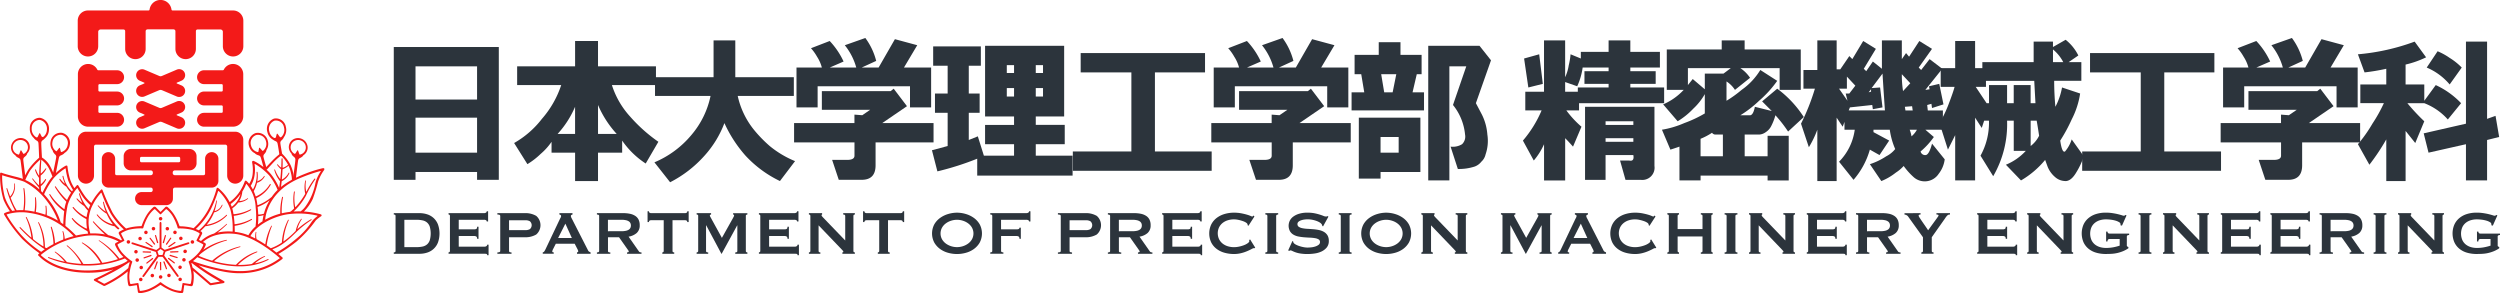 <svg xmlns="http://www.w3.org/2000/svg" width="480" height="56.299" viewBox="0 0 480 56.299">
  <g id="logo" transform="translate(0 0)">
    <g id="グループ_25" data-name="グループ 25">
      <g id="グループ_21" data-name="グループ 21">
        <path id="パス_190" data-name="パス 190" d="M401.354,865.68" transform="translate(-355.412 -842.671)" fill="#f31a19"/>
        <path id="パス_191" data-name="パス 191" d="M384.527,873.538" transform="translate(-359.386 -840.815)" fill="#f31a19"/>
        <g id="グループ_20" data-name="グループ 20" transform="translate(14.925)">
          <path id="パス_192" data-name="パス 192" d="M394.594,852.7c.426,0,.424.342.424.342v3.413a1.965,1.965,0,0,0,1.964,1.966h0a1.967,1.967,0,0,0,1.967-1.966v-3.413a.307.307,0,0,1,.314-.314h4.412a.46.46,0,0,1,.452.4v2.817a1.965,1.965,0,0,0,1.966,1.966h0a1.967,1.967,0,0,0,1.966-1.966v-4.9a1.967,1.967,0,0,0-1.966-1.966l-11.586,0c-.209,0-.235-.122-.252-.229a2.121,2.121,0,0,0-4.191,0c-.03.169-.057.229-.3.229l-11.536,0h0a1.965,1.965,0,0,0-1.966,1.966v4.9a1.965,1.965,0,0,0,1.966,1.966h0a1.967,1.967,0,0,0,1.966-1.966V853.13a.459.459,0,0,1,.452-.4h4.412a.307.307,0,0,1,.313.314v3.413a1.966,1.966,0,0,0,1.966,1.966h0a1.965,1.965,0,0,0,1.966-1.966v-3.413s0-.342.424-.342Z" transform="translate(-376.263 -847.067)" fill="#f31a19"/>
          <path id="パス_193" data-name="パス 193" d="M399.927,858.113A1.968,1.968,0,0,1,401.7,857h0a1.965,1.965,0,0,1,1.964,1.964v8.113a1.965,1.965,0,0,1-1.964,1.966h-5.572a1.329,1.329,0,0,1-1.33-1.329h0a1.33,1.33,0,0,1,1.33-1.33h3.382a.222.222,0,0,0,.221-.223v-.984a.221.221,0,0,0-.221-.221h-3.382a1.329,1.329,0,0,1-1.33-1.33h0a1.329,1.329,0,0,1,1.33-1.329l3.382,0a.221.221,0,0,0,.221-.221v-.984a.221.221,0,0,0-.221-.221h-3.382a1.33,1.33,0,0,1-1.33-1.329h0a1.33,1.33,0,0,1,1.33-1.331h3.608A.246.246,0,0,0,399.927,858.113Z" transform="translate(-371.885 -844.72)" fill="#f31a19"/>
          <path id="パス_194" data-name="パス 194" d="M380.023,858.113a1.964,1.964,0,0,0-1.77-1.111h0a1.965,1.965,0,0,0-1.966,1.964v8.113a1.965,1.965,0,0,0,1.966,1.966h5.572a1.329,1.329,0,0,0,1.329-1.329h0a1.33,1.33,0,0,0-1.329-1.33h-3.383a.223.223,0,0,1-.221-.223v-.984a.222.222,0,0,1,.221-.221h3.383a1.33,1.33,0,0,0,1.329-1.33h0a1.329,1.329,0,0,0-1.329-1.329l-3.383,0a.222.222,0,0,1-.221-.221v-.984a.222.222,0,0,1,.221-.221h3.383a1.33,1.33,0,0,0,1.329-1.329h0a1.331,1.331,0,0,0-1.329-1.331h-3.61A.247.247,0,0,1,380.023,858.113Z" transform="translate(-376.257 -844.72)" fill="#f31a19"/>
          <path id="パス_195" data-name="パス 195" d="M393.991,860.911l-.808-.342s-.077-.027-.077-.087a.1.1,0,0,1,.077-.1l.808-.342a1.155,1.155,0,1,0-.9-2.125l-2.841,1.208a.854.854,0,0,1-.227.047.713.713,0,0,1-.222-.046l-2.846-1.209a1.154,1.154,0,1,0-.9,2.125l.81.344a.092.092,0,0,1,0,.179l-.81.344a1.154,1.154,0,1,0,.9,2.125l2.741-1.164a.843.843,0,0,1,.325-.082,1.113,1.113,0,0,1,.333.082l2.738,1.164a1.155,1.155,0,1,0,.9-2.125Z" transform="translate(-374.119 -844.526)" fill="#f31a19"/>
          <path id="パス_196" data-name="パス 196" d="M393.991,865.852l-.808-.342s-.077-.027-.077-.087a.1.1,0,0,1,.077-.094l.808-.344a1.155,1.155,0,1,0-.9-2.125l-2.841,1.209a.875.875,0,0,1-.227.046.715.715,0,0,1-.222-.046l-2.846-1.209a1.154,1.154,0,1,0-.9,2.125l.81.344s.073.021.073.088a.1.1,0,0,1-.073.091l-.81.344a1.154,1.154,0,1,0,.9,2.125l2.741-1.164a.843.843,0,0,1,.325-.082,1.1,1.1,0,0,1,.333.083l2.738,1.163a1.155,1.155,0,1,0,.9-2.125Z" transform="translate(-374.119 -843.359)" fill="#f31a19"/>
          <path id="パス_197" data-name="パス 197" d="M379.757,870.005a.367.367,0,0,0-.373.366v5.578a1.547,1.547,0,0,1-1.546,1.548h0a1.547,1.547,0,0,1-1.547-1.548v-6.877a1.547,1.547,0,0,1,1.547-1.548h28.657a1.547,1.547,0,0,1,1.547,1.548v6.877a1.547,1.547,0,0,1-1.547,1.548h0a1.547,1.547,0,0,1-1.546-1.548v-5.578a.367.367,0,0,0-.372-.366Z" transform="translate(-376.256 -842.235)" fill="#f31a19"/>
          <path id="パス_198" data-name="パス 198" d="M394.786,871.72h0a.263.263,0,0,1,.265.263v.508a.263.263,0,0,1-.265.263H387.6a.264.264,0,0,1-.264-.263v-.508a.264.264,0,0,1,.264-.263h7.184Zm-1.119,6.27a.367.367,0,0,1,.367-.368l7.075,0a1.279,1.279,0,0,0,1.279-1.279v-4.25a1.279,1.279,0,0,0-2.559,0v2.879a.274.274,0,0,1-.269.264h-5.55a.392.392,0,0,1-.391-.392v-.131a.391.391,0,0,1,.391-.391l2.784,0a1.384,1.384,0,0,0,1.4-1.37v-1.38a1.383,1.383,0,0,0-1.4-1.37H385.6a1.384,1.384,0,0,0-1.4,1.37v1.38a1.385,1.385,0,0,0,1.4,1.37l3.81,0a.391.391,0,0,1,.391.391v.131a.392.392,0,0,1-.391.392h-6.578a.274.274,0,0,1-.269-.264V872.09a1.279,1.279,0,0,0-2.559,0v4.25a1.279,1.279,0,0,0,1.279,1.279l8.123,0a.368.368,0,0,1,.368.368v.125a.367.367,0,0,1-.368.367l-1.762,0a1.254,1.254,0,0,0-1.255,1.256h0a1.254,1.254,0,0,0,1.255,1.255H392.4a1.256,1.256,0,0,0,1.256-1.255h0Z" transform="translate(-375.38 -841.602)" fill="#f31a19"/>
        </g>
        <path id="パス_199" data-name="パス 199" d="M405.268,873.876s1.4-1.506,1.832-1.918a12.822,12.822,0,0,1,1.105-.963.4.4,0,0,1,.487,0,7.746,7.746,0,0,1,1.593,2.145,8.028,8.028,0,0,1,.671,2.753c0,.14-.465.282-.465.282s.209-.446-.347-2.288a6.7,6.7,0,0,0-1.539-2.427.216.216,0,0,0-.314-.032,10.576,10.576,0,0,0-1.279,1.161c-.476.508-1.355,1.472-1.355,1.472Z" transform="translate(-354.487 -841.436)" fill="#f31a19"/>
        <path id="パス_200" data-name="パス 200" d="M404.181,875.338s-.021.06.036.046a2.18,2.18,0,0,0,1.208-.915c.092-.143.189-.057.142.064a2.372,2.372,0,0,1-1.392,1.152.111.111,0,0,0-.063.072C404.051,875.965,404.181,875.338,404.181,875.338Z" transform="translate(-354.764 -840.612)" fill="#f31a19"/>
        <path id="パス_201" data-name="パス 201" d="M389.531,881.1a.335.335,0,1,1-.335-.335A.335.335,0,0,1,389.531,881.1Z" transform="translate(-358.362 -839.107)" fill="#f31a19"/>
        <path id="パス_202" data-name="パス 202" d="M384.3,884.385a.335.335,0,1,1-.421.216A.334.334,0,0,1,384.3,884.385Z" transform="translate(-359.543 -838.257)" fill="#f31a19"/>
        <path id="パス_203" data-name="パス 203" d="M385.85,890.34a.335.335,0,1,1,.074.467A.334.334,0,0,1,385.85,890.34Z" transform="translate(-359.089 -836.879)" fill="#f31a19"/>
        <path id="パス_204" data-name="パス 204" d="M391.962,890.725a.335.335,0,1,1,.467.073A.335.335,0,0,1,391.962,890.725Z" transform="translate(-357.645 -836.881)" fill="#f31a19"/>
        <path id="パス_205" data-name="パス 205" d="M394.242,885.031a.335.335,0,1,1,.215-.423A.334.334,0,0,1,394.242,885.031Z" transform="translate(-357.195 -838.255)" fill="#f31a19"/>
        <path id="パス_206" data-name="パス 206" d="M392.449,884.474a.332.332,0,0,1-.422-.214.334.334,0,1,1,.422.214Z" transform="translate(-357.619 -838.386)" fill="#f31a19"/>
        <path id="パス_207" data-name="パス 207" d="M391.534,883.542a.335.335,0,1,1,.215-.423A.336.336,0,0,1,391.534,883.542Z" transform="translate(-357.835 -838.607)" fill="#f31a19"/>
        <path id="パス_208" data-name="パス 208" d="M390.347,882.97a.334.334,0,1,1,.215-.422A.334.334,0,0,1,390.347,882.97Z" transform="translate(-358.115 -838.741)" fill="#f31a19"/>
        <path id="パス_209" data-name="パス 209" d="M395.728,885.561c-.031-.093-.156-.108-.156-.108a.38.38,0,0,0-.129.014l-4.4,1.412a.15.15,0,0,1-.117-.018l-.492-.357a.147.147,0,0,1-.054-.1l-.015-4.625a.412.412,0,0,0-.028-.127s-.051-.113-.148-.113-.147.113-.147.113a.378.378,0,0,0-.027.127L390,886.413a.143.143,0,0,1-.054.105l-.508.37a.151.151,0,0,1-.117.018l-4.432-1.422a.379.379,0,0,0-.13-.014s-.124.014-.153.106.063.174.063.174a.362.362,0,0,0,.112.064l4.426,1.457.068.022a.232.232,0,0,1,.028.064l.189.58a.145.145,0,0,1-.017.117l-2.7,3.741a.379.379,0,0,0-.052.119s-.026.124.052.18a.192.192,0,0,0,.185-.006.387.387,0,0,0,.1-.086l2.725-3.72a.142.142,0,0,1,.105-.054h.632a.145.145,0,0,1,.106.054l2.7,3.692a.34.34,0,0,0,.1.087.153.153,0,0,0,.239-.174.377.377,0,0,0-.052-.119l-2.68-3.716a.15.15,0,0,1-.019-.117l.2-.622a.148.148,0,0,1,.084-.084l4.354-1.433a.363.363,0,0,0,.112-.064S395.759,885.652,395.728,885.561Zm-5.581,1.213a.1.1,0,0,1,.108,0l.5.363a.1.1,0,0,1,.033.1l-.19.583a.1.1,0,0,1-.087.064h-.614a.1.1,0,0,1-.088-.064l-.189-.583a.094.094,0,0,1,.032-.1Z" transform="translate(-359.37 -838.927)" fill="#f31a19"/>
        <path id="パス_210" data-name="パス 210" d="M389.713,885.046a.123.123,0,0,1-.152.085h0a.121.121,0,0,1-.084-.151l.393-1.328a.112.112,0,0,1,.14-.076h0a.111.111,0,0,1,.075.139Z" transform="translate(-358.218 -838.445)" fill="#f31a19"/>
        <path id="パス_211" data-name="パス 211" d="M390.184,885.286a.122.122,0,0,1-.172.032h0a.124.124,0,0,1-.03-.172l.8-1.126a.113.113,0,0,1,.157-.026h0a.11.11,0,0,1,.027.154Z" transform="translate(-358.103 -838.35)" fill="#f31a19"/>
        <path id="パス_212" data-name="パス 212" d="M390.527,885.634a.125.125,0,0,1-.172-.032h0a.125.125,0,0,1,.035-.172l1.146-.771a.112.112,0,0,1,.156.03h0a.112.112,0,0,1-.03.156Z" transform="translate(-358.014 -838.193)" fill="#f31a19"/>
        <path id="パス_213" data-name="パス 213" d="M388.425,882.648a.334.334,0,1,1-.335-.335A.334.334,0,0,1,388.425,882.648Z" transform="translate(-358.623 -838.742)" fill="#f31a19"/>
        <path id="パス_214" data-name="パス 214" d="M387.254,883.229a.334.334,0,1,1-.335-.335A.335.335,0,0,1,387.254,883.229Z" transform="translate(-358.9 -838.605)" fill="#f31a19"/>
        <path id="パス_215" data-name="パス 215" d="M386.345,884.182a.334.334,0,1,1-.334-.335A.335.335,0,0,1,386.345,884.182Z" transform="translate(-359.115 -838.38)" fill="#f31a19"/>
        <path id="パス_216" data-name="パス 216" d="M388.112,885.427a.125.125,0,0,1,.033.172h0a.125.125,0,0,1-.172.033l-1.139-.786a.109.109,0,0,1-.03-.153h0a.111.111,0,0,1,.155-.031Z" transform="translate(-358.853 -838.192)" fill="#f31a19"/>
        <path id="パス_217" data-name="パス 217" d="M388.461,885.128a.123.123,0,0,1-.023.172h0a.123.123,0,0,1-.173-.023l-.822-1.111a.11.11,0,0,1,.022-.157h0a.111.111,0,0,1,.156.022Z" transform="translate(-358.703 -838.347)" fill="#f31a19"/>
        <path id="パス_218" data-name="パス 218" d="M388.876,884.971a.126.126,0,0,1-.084.155h0a.126.126,0,0,1-.153-.085l-.378-1.329a.112.112,0,0,1,.075-.14h0a.113.113,0,0,1,.138.077Z" transform="translate(-358.505 -838.446)" fill="#f31a19"/>
        <path id="パス_219" data-name="パス 219" d="M385.477,885.911a.334.334,0,1,1-.422.215A.334.334,0,0,1,385.477,885.911Z" transform="translate(-359.265 -837.897)" fill="#f31a19"/>
        <path id="パス_220" data-name="パス 220" d="M385.667,887.205a.331.331,0,0,1,.215.42.335.335,0,1,1-.215-.42Z" transform="translate(-359.22 -837.591)" fill="#f31a19"/>
        <path id="パス_221" data-name="パス 221" d="M386.293,888.362a.335.335,0,0,1-.208.637.335.335,0,0,1,.208-.637Z" transform="translate(-359.072 -837.317)" fill="#f31a19"/>
        <path id="パス_222" data-name="パス 222" d="M388.034,887.162a.12.12,0,0,1,.172.022h0a.12.12,0,0,1-.02.172l-1.1.841a.114.114,0,0,1-.157-.018h0a.112.112,0,0,1,.019-.157Z" transform="translate(-358.824 -837.603)" fill="#f31a19"/>
        <path id="パス_223" data-name="パス 223" d="M387.859,886.661a.121.121,0,0,1,.156.077h0a.123.123,0,0,1-.077.156l-1.312.439a.111.111,0,0,1-.141-.069h0a.111.111,0,0,1,.069-.142Z" transform="translate(-358.925 -837.717)" fill="#f31a19"/>
        <path id="パス_224" data-name="パス 224" d="M387.837,886.13a.124.124,0,0,1,.12.126h0a.125.125,0,0,1-.126.12l-1.383-.052a.109.109,0,0,1-.108-.114h0a.109.109,0,0,1,.115-.107Z" transform="translate(-358.958 -837.847)" fill="#f31a19"/>
        <path id="パス_225" data-name="パス 225" d="M387.642,889.734a.335.335,0,1,1,.074.467A.333.333,0,0,1,387.642,889.734Z" transform="translate(-358.665 -837.022)" fill="#f31a19"/>
        <path id="パス_226" data-name="パス 226" d="M388.931,889.952a.335.335,0,1,1,.074.467A.336.336,0,0,1,388.931,889.952Z" transform="translate(-358.361 -836.971)" fill="#f31a19"/>
        <path id="パス_227" data-name="パス 227" d="M390.228,889.715a.334.334,0,1,1,.073.467A.332.332,0,0,1,390.228,889.715Z" transform="translate(-358.055 -837.027)" fill="#f31a19"/>
        <path id="パス_228" data-name="パス 228" d="M389.569,887.818a.125.125,0,0,1,.074-.158h0a.122.122,0,0,1,.157.074l.461,1.3a.114.114,0,0,1-.068.143h0a.109.109,0,0,1-.142-.067Z" transform="translate(-358.197 -837.481)" fill="#f31a19"/>
        <path id="パス_229" data-name="パス 229" d="M389.026,887.87a.123.123,0,0,1,.121-.125h0a.123.123,0,0,1,.125.12l.012,1.383a.112.112,0,0,1-.11.114h0a.113.113,0,0,1-.114-.11Z" transform="translate(-358.323 -837.459)" fill="#f31a19"/>
        <path id="パス_230" data-name="パス 230" d="M388.592,887.738a.125.125,0,0,1,.158-.075h0a.125.125,0,0,1,.074.158l-.475,1.3a.112.112,0,0,1-.143.068h0a.111.111,0,0,1-.068-.143Z" transform="translate(-358.535 -837.48)" fill="#f31a19"/>
        <path id="パス_231" data-name="パス 231" d="M391.949,888.84a.335.335,0,1,1,.467.074A.335.335,0,0,1,391.949,888.84Z" transform="translate(-357.648 -837.326)" fill="#f31a19"/>
        <path id="パス_232" data-name="パス 232" d="M392.555,887.681a.332.332,0,0,1,.073-.466.334.334,0,1,1-.073.466Z" transform="translate(-357.505 -837.6)" fill="#f31a19"/>
        <path id="パス_233" data-name="パス 233" d="M392.731,886.377a.335.335,0,0,1,.073-.469.335.335,0,1,1,.394.541A.335.335,0,0,1,392.731,886.377Z" transform="translate(-357.464 -837.908)" fill="#f31a19"/>
        <path id="パス_234" data-name="パス 234" d="M390.732,886.354a.121.121,0,0,1-.127-.117h0a.123.123,0,0,1,.12-.127l1.382-.035a.111.111,0,0,1,.115.108h0a.112.112,0,0,1-.109.115Z" transform="translate(-357.951 -837.854)" fill="#f31a19"/>
        <path id="パス_235" data-name="パス 235" d="M390.615,886.882a.122.122,0,0,1-.082-.155h0a.124.124,0,0,1,.153-.08l1.319.415a.111.111,0,0,1,.074.14h0a.111.111,0,0,1-.14.074Z" transform="translate(-357.969 -837.72)" fill="#f31a19"/>
        <path id="パス_236" data-name="パス 236" d="M390.328,887.337a.124.124,0,0,1-.024-.173h0a.122.122,0,0,1,.173-.022l1.088.853a.111.111,0,0,1,.021.156h0a.113.113,0,0,1-.157.022Z" transform="translate(-358.027 -837.608)" fill="#f31a19"/>
        <path id="パス_237" data-name="パス 237" d="M416.585,869.557a2.392,2.392,0,0,0,.546.307.592.592,0,0,1,.352.462c.084.331.359,2.153.359,2.153l.543-.042s-.334-1.813-.361-2.153a.594.594,0,0,1,.183-.551,1.79,1.79,0,0,0,.46-.562.285.285,0,0,0,.016-.06,2.35,2.35,0,0,0,.393-2,1.931,1.931,0,0,0-2.284-1.59,2.11,2.11,0,0,0-1.263,2.6A2.221,2.221,0,0,0,416.585,869.557Zm.311-3.642a1.556,1.556,0,0,1,1.823,1.3,1.847,1.847,0,0,1-.523,1.846.209.209,0,0,1-.314-.069l-.375-.514c-.072-.1-.157-.084-.188.032l-.163.6c-.041.12-.213.151-.307.126a1.788,1.788,0,0,1-.946-1.226A1.7,1.7,0,0,1,416.9,865.915Zm8.358,11.739a8.1,8.1,0,0,1,1.163-2.251c.127-.253.023-.415-.278-.355a22.643,22.643,0,0,0-3.239,1.013c-.7.269-1.321.539-1.885.81.1-.862.359-3.026.413-3.293a.6.6,0,0,1,.33-.477,1.808,1.808,0,0,0,.6-.41.778.778,0,0,0,.066-.125,1.731,1.731,0,0,0,.655-2.251,1.855,1.855,0,0,0-2.407-.906,1.731,1.731,0,0,0-.846,2.351,1.908,1.908,0,0,0,.342.491.729.729,0,0,0,.036.136c.106.266.412.455.486.539a.6.6,0,0,1,.208.544c-.011.341-.457,3.642-.457,3.642l.064.015a13.452,13.452,0,0,0-2.362,1.512c.044-.315.086-.663.125-1.028l.007-.03a.1.1,0,0,1,.059-.073,2.829,2.829,0,0,0,1.4-1.48c.038-.123-.064-.205-.147-.054a3.14,3.14,0,0,1-1.231,1.229.079.079,0,0,1-.051,0c.057-.611.1-1.256.131-1.877l0-.015a.188.188,0,0,1,.075-.088,3.19,3.19,0,0,0,1.244-.847c.058-.115-.01-.194-.136-.077a3.312,3.312,0,0,1-1.1.653c-.053.017-.068-.012-.072-.04.02-.616.021-1.194,0-1.676a.105.105,0,1,0-.209.021c-.009.585-.028,1.136-.054,1.649-.014.015-.036.02-.07-.006a3.764,3.764,0,0,1-.564-.551c-.115-.122-.2-.041-.141.078a3.834,3.834,0,0,0,.694.774.25.25,0,0,1,.057.085l0,.005c-.043.69-.1,1.3-.152,1.822a.058.058,0,0,1-.036-.016,6.931,6.931,0,0,1-.961-1.727c-.068-.157-.172-.12-.156.009a5.554,5.554,0,0,0,1.064,2.121.128.128,0,0,1,.035.087c-.068.566-.132.986-.174,1.237a11.615,11.615,0,0,0-1.59-2.66,8.574,8.574,0,0,0-1.119-1.091l.3-.057s-.519-1.768-.582-2.1a.6.6,0,0,1,.124-.566,1.773,1.773,0,0,0,.4-.607.8.8,0,0,0,.016-.158,2.159,2.159,0,0,0,.288-1.768,1.966,1.966,0,0,0-2.332-1.523A1.992,1.992,0,0,0,412,870.77a2.139,2.139,0,0,0,1.142,1.412.6.6,0,0,0,.067.085,1.79,1.79,0,0,0,.654.315.6.6,0,0,1,.4.425c.087.239.368,1.3.506,1.815a9.838,9.838,0,0,0-1.839-1.167c-.3-.1-.358.153-.335.263a7.51,7.51,0,0,1,.087,2.374,3.981,3.981,0,0,1-.651,1.748,4.242,4.242,0,0,0-.527-.555c-.116-.1-.264-.052-.328.116a9.237,9.237,0,0,1-1.244,2.331,8.051,8.051,0,0,1-1.649,1.619,8.7,8.7,0,0,0-2.161-2.679c-.206-.162-.31-.03-.354.119a18.367,18.367,0,0,1-1.639,4.087,13.3,13.3,0,0,1-2.775,3.489c-.083-.026-.167-.052-.253-.076a10.309,10.309,0,0,0-2.052-.292H399c-.059,0-.182-.006-.221-.01-.1,0-.109-.02-.142-.1-.019-.043-.063-.172-.088-.226l0-.006h0a10.128,10.128,0,0,0-.938-1.92,7.066,7.066,0,0,0-1.23-1.418.332.332,0,0,0-.447-.011l-.859.875a.094.094,0,0,1-.13,0l-.848-.867a.345.345,0,0,0-.457,0,7.066,7.066,0,0,0-1.23,1.418,10.2,10.2,0,0,0-.914,1.888l-.014.038c-.02.054-.062.171-.077.206-.035.091-.053.1-.143.1-.045,0-.159.007-.225.011h0a10.582,10.582,0,0,0-2.153.3c-.164.047-.325.1-.483.152a13.537,13.537,0,0,1-2.579-3.027,46,46,0,0,1-1.953-4.374c-.082-.135-.177-.162-.281-.058a11.592,11.592,0,0,0-1.86,2.548,8.108,8.108,0,0,1-1.206-1.284c-.582-.819-1.186-1.888-1.258-2.008s-.2-.251-.354-.063c-.053.064-.214.244-.43.511a7.422,7.422,0,0,1-.8-1.6,12.73,12.73,0,0,1-.53-2.534c-.025-.185-.126-.276-.381-.161a9.3,9.3,0,0,0-1.848,1.387c.172-.89.519-2.683.587-2.929a.6.6,0,0,1,.365-.454,1.784,1.784,0,0,0,.626-.366.644.644,0,0,0,.061-.092,2.133,2.133,0,0,0,1.026-1.5,1.992,1.992,0,0,0-1.481-2.375,1.966,1.966,0,0,0-2.2,1.7,2.161,2.161,0,0,0,.428,1.741.755.755,0,0,0,.027.157,1.808,1.808,0,0,0,.445.574.593.593,0,0,1,.171.554c-.027.253-.392,2.016-.579,2.909a11.014,11.014,0,0,0-.74-1.5,4.292,4.292,0,0,0-1.413-1.393c-.041-.694-.142-2.508-.13-2.783a.6.6,0,0,1,.253-.523,2.409,2.409,0,0,0,.476-.409,2.218,2.218,0,0,0,.749-1.623,2.109,2.109,0,0,0-1.754-2.293,1.929,1.929,0,0,0-1.922,2.013,2.348,2.348,0,0,0,.783,1.883.4.4,0,0,0,.028.056,1.786,1.786,0,0,0,.56.459.591.591,0,0,1,.289.5c.033.271.1,2.051.131,2.762l-.007,0a13.059,13.059,0,0,0-2.037,2.23,12.294,12.294,0,0,0-.634,1.146c-.131-.988-.355-2.709-.365-2.95a.6.6,0,0,1,.209-.544c.074-.084.378-.273.486-.539a.649.649,0,0,0,.035-.136,1.882,1.882,0,0,0,.344-.491,1.732,1.732,0,0,0-.847-2.351,1.855,1.855,0,0,0-2.407.906,1.731,1.731,0,0,0,.656,2.251.622.622,0,0,0,.066.125,1.8,1.8,0,0,0,.6.41.6.6,0,0,1,.33.477c.061.3.37,2.924.439,3.523a11.311,11.311,0,0,0-1.347-.4c-.337-.08-2.116-.532-2.717-.769-.2-.08-.305.032-.305.168a16.194,16.194,0,0,0,.668,5.027,12.782,12.782,0,0,0,1.228,2.2,4.656,4.656,0,0,0-.989.321c-.272.147-.125.317-.079.4a28.226,28.226,0,0,0,3.4,4.574,26.81,26.81,0,0,0,3.332,2.762c-.054.048-.093.078-.109.092-.2.169-.214.281-.031.413s2.794,3.317,9.746,3.228a17.229,17.229,0,0,0,4.611-.627c-.11.058-.224.12-.34.18-2.145,1.131-3.182,1.587-3.334,1.655a.188.188,0,0,0,.006.335c.182.1,1.773.977,1.773.977a.315.315,0,0,0,.252,0,23.139,23.139,0,0,0,3.084-1.773c.638-.45,1.05-.778,1.3-.99a6.881,6.881,0,0,0-.069.694,7.141,7.141,0,0,0,.161,1.869.332.332,0,0,0,.355.272c.009,0,1.21-.2,1.213-.2a.091.091,0,0,1,.1.079l.178,1.2a.345.345,0,0,0,.372.266,6.983,6.983,0,0,0,1.83-.425,10.136,10.136,0,0,0,1.807-.963.624.624,0,0,0,.066-.042l.184-.124c.082-.053.1-.046.178,0,.028.016.163.105.258.168a10.267,10.267,0,0,0,1.823.954,7.076,7.076,0,0,0,1.828.424.331.331,0,0,0,.37-.255c0-.006.179-1.213.18-1.213a.09.09,0,0,1,.105-.073l1.2.2a.343.343,0,0,0,.367-.271,7,7,0,0,0,.162-1.87,7.148,7.148,0,0,0-.089-.8c.541.445,3.058,2.622,3.129,2.68a.488.488,0,0,0,.177.089l.088-.014c.089-.011,2.378-.4,2.381-.4.218-.043.283-.262.145-.363s-1.638-.922-2.931-1.723c-.758-.47-1.432-.946-1.951-1.333a37.987,37.987,0,0,0,4.188,1.088c1.528.324,6.951,1.513,11.853-2.294a.21.21,0,0,0,.014-.324c-.031-.023-.309-.272-.761-.644a30.319,30.319,0,0,0,3.459-2.37,22.326,22.326,0,0,0,3.728-4.084,6.221,6.221,0,0,1,1.016-.794.2.2,0,0,0-.062-.368,14.858,14.858,0,0,0-3.234-.538,8.917,8.917,0,0,0,1.7-2.417A32.419,32.419,0,0,0,425.254,877.654Zm-50.992-7.626a1.581,1.581,0,0,1,1.755-1.388,1.6,1.6,0,0,1,1.168,1.924,1.679,1.679,0,0,1-1.226,1.38.193.193,0,0,1-.1-.109l-.148-.606c-.028-.12-.113-.136-.187-.04l-.387.506a.274.274,0,0,1-.129.1A1.684,1.684,0,0,1,374.263,870.027Zm46.5,2.26a1.458,1.458,0,0,1-.633-.655,1.389,1.389,0,0,1,.7-1.879,1.49,1.49,0,0,1,1.942.7,1.391,1.391,0,0,1-.7,1.88,1.528,1.528,0,0,1-.324.1.289.289,0,0,1-.1-.138l-.214-.6c-.041-.115-.126-.124-.19-.02l-.325.532A.2.2,0,0,1,420.764,872.287Zm-6.1-.556a.282.282,0,0,1-.138-.091l-.425-.473c-.08-.092-.163-.067-.183.053l-.1.616a.188.188,0,0,1-.094.116,1.673,1.673,0,0,1-1.331-1.277,1.6,1.6,0,0,1,1.014-2.01,1.584,1.584,0,0,1,1.86,1.246A1.689,1.689,0,0,1,414.661,871.731Zm-1.587,4.6a6.92,6.92,0,0,0,0-1.993c-.021-.159.019-.138.206-.032a11.534,11.534,0,0,1,2.643,2.178,11.736,11.736,0,0,1,1.57,2.723,8.8,8.8,0,0,0-1.119,1.328,8.452,8.452,0,0,1-2.686,1.6c-.035.012-.065-.016-.086-.078l0,0c-.01-.079-.021-.159-.032-.241-.043-.317-.1-.612-.168-.891a.056.056,0,0,0,0-.035c-.007-.033-.011-.1.018-.114a6.168,6.168,0,0,0,2.731-2.519c.064-.126-.064-.288-.158-.125a5.85,5.85,0,0,1-2.646,2.319c-.036.018-.056.015-.088-.073a.045.045,0,0,0-.012-.019,8.224,8.224,0,0,0-.308-.816l0-.012c-.011-.026-.043-.091-.009-.142a5.693,5.693,0,0,0,.708-3.552c-.009-.13-.189-.174-.184,0a5.577,5.577,0,0,1-.656,3.208c-.017.031-.054.084-.089.025a7.094,7.094,0,0,0-.387-.644A5.216,5.216,0,0,0,413.074,876.336Zm.7,7.954c0-.02.007-.039.023-.041a4.492,4.492,0,0,0,.953-.178c.046-.017.025.035.026.057-.1.464-.161.862-.192,1.121a10.432,10.432,0,0,0-.875.611A11.544,11.544,0,0,0,413.772,884.289Zm.033-.346c-.036,0-.036-.006-.043-.069l0-.016c-.019-.393-.051-.837-.105-1.335.006-.026.015-.048.028-.054a8.078,8.078,0,0,0,2.278-1.278c-.159.268-.307.54-.447.817a8.481,8.481,0,0,0-.643,1.724c-.009.025.009.037-.064.059A3.543,3.543,0,0,1,413.806,883.943Zm-2.373-5.832c.019-.043.017-.1.094-.023a7.274,7.274,0,0,1,1.747,4.47,15.953,15.953,0,0,1-.019,3.681,6.39,6.39,0,0,0-1.378,1.68,9.23,9.23,0,0,0-1.5-.47c-.387-.083-.758-.145-1.115-.185,0-.215,0-.613-.019-1.12a.086.086,0,0,1,.048-.042,8.754,8.754,0,0,0,3.229-1.14c.109-.071.064-.242-.087-.162a8.845,8.845,0,0,1-3.156,1,.076.076,0,0,1-.053-.02c-.027-.461-.073-.985-.148-1.525,0-.027,0-.063.025-.069a8.684,8.684,0,0,0,3.251-1.075c.111-.068.069-.242-.084-.163a8.816,8.816,0,0,1-3.173.933.093.093,0,0,1-.088-.082c-.032-.179-.066-.358-.1-.537-.032-.152-.07-.3-.112-.446,0-.064.017-.08.04-.1a4.582,4.582,0,0,0,1.08-1.054l.009-.007a.13.13,0,0,1,.09-.029,3.209,3.209,0,0,0,1.765-.685c.09-.1.042-.182-.105-.093a2.758,2.758,0,0,1-1.5.5c-.04,0-.03-.028-.018-.044l-.012.017a4.37,4.37,0,0,0,.572-1.8A8.5,8.5,0,0,0,411.432,878.111Zm-1.42,2.346c.1-.127.194-.246.279-.359.033-.033.067-.038.053.01a4.742,4.742,0,0,1-1.576,2.286c-.03.024-.059.058-.105.014l-.01-.006c-.058-.162-.121-.321-.189-.473A8.065,8.065,0,0,0,410.012,880.457Zm-5.29,2.357a26.031,26.031,0,0,0,1.329-3.322c.03-.086.073-.1.177-.013a8.9,8.9,0,0,1,2.2,3.527,14.341,14.341,0,0,1,.423,4.213,9.566,9.566,0,0,0-2.9.188,18.378,18.378,0,0,0,1.78-1.542c.089-.1.015-.194-.109-.074a18.235,18.235,0,0,1-2.335,1.8,6.265,6.265,0,0,0-2.506,1.428c-.182-.09-.324-.161-.324-.163a.091.091,0,0,1-.037-.122l.56-1.074a.343.343,0,0,0-.145-.433c-.057-.035-.116-.068-.175-.1a12.051,12.051,0,0,0,.959-.942h0a6.771,6.771,0,0,0,4.11-2.018c.1-.085.032-.256-.1-.142a7.038,7.038,0,0,1-3.768,1.883h0a8.366,8.366,0,0,0,1.433-2.376.125.125,0,0,1,.032-.012,2.131,2.131,0,0,0,1.564-1.331c.063-.115-.047-.213-.126-.061a2,2,0,0,1-1.35,1.148.029.029,0,0,1-.026,0,11.755,11.755,0,0,0,.446-1.919c.023-.13-.106-.194-.131-.026a9.918,9.918,0,0,1-3.344,5.643q-.28-.139-.582-.255A13.3,13.3,0,0,0,404.722,882.815Zm-21.15-3.046c.07-.024.094-.014.129.082a35.725,35.725,0,0,0,1.674,3.79,13.4,13.4,0,0,0,2.59,3.161,6.577,6.577,0,0,0-.813.412.33.33,0,0,0-.148.422c0,.007.567,1.087.567,1.089a.091.091,0,0,1-.043.121l-.116.058a8.316,8.316,0,0,0-2.429-1,23.907,23.907,0,0,1-2.76-2.568c-.155-.177-.266-.054-.157.087a25.5,25.5,0,0,0,2.263,2.338,12.149,12.149,0,0,0-2.8-.183,7.278,7.278,0,0,1,.156-4.83A10.778,10.778,0,0,1,383.572,879.769Zm-4.585-.878c.073-.1.09.02.141.106.082.14.694,1.2,1.11,1.753a12.193,12.193,0,0,0,1.281,1.375c-.114.236-.219.483-.312.737a7.328,7.328,0,0,1-1.673-2.919c-.054-.146-.206-.1-.167.068a7.678,7.678,0,0,0,.617,1.65c0,.021,0,.042-.028.024a5.29,5.29,0,0,1-.9-.787c-.093-.1-.221-.033-.159.083a5.291,5.291,0,0,0,1.409,1.3.422.422,0,0,1,.091.09l.012.019c.01.016.011.017.006.007a4.755,4.755,0,0,0,.672.806,6.549,6.549,0,0,0-.26,1.161c-.033.047-.114.033-.145.017a7.192,7.192,0,0,1-2.36-1.844c-.114-.129-.244.036-.161.136a7.718,7.718,0,0,0,2.545,2.113.382.382,0,0,1,.075.119,8.756,8.756,0,0,0,.1,1.654.042.042,0,0,0-.017.019.1.1,0,0,1-.12.056,8.345,8.345,0,0,1-2.6-1.977c-.115-.129-.216.017-.138.122.35.473.738,1.084,2.941,2.347a.367.367,0,0,1,.059.083c.04.173.075.309.1.4-.336.027-.682.065-1.043.119-.441.069-.869.153-1.283.25a18.571,18.571,0,0,0-2.03-1.855,19.577,19.577,0,0,1,.44-4.036A9.11,9.11,0,0,1,378.987,878.891Zm-4.479-1.949a10.4,10.4,0,0,1,2.172-1.832c.093-.07.12-.022.12.071a15.46,15.46,0,0,0,.461,2.162,10.125,10.125,0,0,0,.944,1.88c-.062.083-.125.169-.19.262a.119.119,0,0,1-.049-.033,5.556,5.556,0,0,1-1.6-2.858c-.047-.166-.205-.068-.173.058a8.13,8.13,0,0,0,.43,1.312c0,.033-.019.055-.075,0a6.3,6.3,0,0,1-.774-.827c-.1-.138-.239,0-.166.114a4.137,4.137,0,0,0,1.276,1.32.708.708,0,0,1,.069.054,4.486,4.486,0,0,0,.811,1.04.157.157,0,0,1,.037.129,9.2,9.2,0,0,0-.724,1.32c-.028.015-.054.018-.069,0a14.745,14.745,0,0,1-2.094-2.518c-.109-.155-.239-.035-.167.089a13.525,13.525,0,0,0,2.11,2.731.136.136,0,0,1,.051.109,5.954,5.954,0,0,0-.288,1.059c-.015.084-.027.169-.041.255h0c-.039.051-.046.069-.08.045a10.421,10.421,0,0,1-2.652-2.79c-.11-.162-.251-.041-.174.085a8.954,8.954,0,0,0,2.8,3.086.272.272,0,0,1,.042.064c-.141,1.143-.175,2.237-.182,2.47-.072-.052-.147-.108-.222-.161s-.168-.121-.266-.187a12.565,12.565,0,0,0-2.055-4c-.391-.528-.77-.994-1.14-1.408A15.3,15.3,0,0,1,374.509,876.942Zm-2.381-3.517a5.125,5.125,0,0,1,1.49,1.747c.337.7.548,1.231.638,1.472a8.454,8.454,0,0,0-.708.928,18.018,18.018,0,0,0-1.189,2.162c-.1-.1-.189-.2-.283-.292-.009-.1-.031-.418-.051-.9a.119.119,0,0,1,.042-.075,3.718,3.718,0,0,0,.952-1.177c.07-.11-.059-.25-.157-.107a4.253,4.253,0,0,1-.808.923c-.022.018-.036.017-.042.012-.012-.452-.021-1.005-.015-1.637,0,0,.01,0,.016-.017a.237.237,0,0,1,.065-.078,3.446,3.446,0,0,0,.979-1.182c.061-.119-.022-.216-.132-.089a9.229,9.229,0,0,1-.786.883.146.146,0,0,1-.132.041l0,.044C372.016,875.295,372.053,874.4,372.128,873.424Zm-.681-4.443a.212.212,0,0,1-.3.129,1.844,1.844,0,0,1-.87-1.7,1.555,1.555,0,0,1,1.527-1.638,1.7,1.7,0,0,1,1.391,1.86,1.8,1.8,0,0,1-.685,1.391.268.268,0,0,1-.325-.063l-.279-.557c-.056-.11-.141-.108-.19,0Zm-1.459,6.489a13.143,13.143,0,0,1,1.884-2.043.385.385,0,0,1,.049-.038,28.085,28.085,0,0,0-.218,3.015.071.071,0,0,1-.1-.033,5.138,5.138,0,0,1-.5-1.007c-.053-.163-.206-.1-.179.027a3.839,3.839,0,0,0,.652,1.355c.015.022.077.122.111.19-.007.448-.007.885,0,1.293-.014.042-.037.094-.066.07a11.459,11.459,0,0,1-1.1-1.237c-.112-.129-.2-.006-.133.083.056.07.718,1,1.245,1.559a.715.715,0,0,1,.073.153c0,.084,0,.164.01.245a9.461,9.461,0,0,0-2.671-1.8A15.365,15.365,0,0,1,369.988,875.47Zm-1.687-3.79c-.064-.1-.15-.1-.19.02l-.215.6a.289.289,0,0,1-.1.138,1.575,1.575,0,0,1-.324-.1,1.39,1.39,0,0,1-.7-1.88,1.49,1.49,0,0,1,1.942-.7,1.388,1.388,0,0,1,.7,1.879,1.455,1.455,0,0,1-.632.655.2.2,0,0,1-.159-.075Zm-3.193,8.9a15.606,15.606,0,0,1-.509-4.076c-.006-.091.04-.1.136-.068,1.03.363,3.325.857,4.188,1.246a12.986,12.986,0,0,1,4.427,3.882,13.612,13.612,0,0,1,1.951,3.543,13.021,13.021,0,0,0-2.115-1.022h0a1.2,1.2,0,0,1-.02-.161,8.666,8.666,0,0,0-.07-1.6c-.027-.127-.184-.118-.173.043a6.406,6.406,0,0,1,0,1.534.1.1,0,0,1-.041.071,15.881,15.881,0,0,0-1.8-.518.114.114,0,0,1-.009-.077,9.427,9.427,0,0,0,.007-2.68c-.03-.127-.179-.108-.164.054a13.082,13.082,0,0,1-.1,2.6.045.045,0,0,1-.035.039c-.329-.068-.671-.131-1.03-.183-.277-.04-.543-.068-.8-.085-.014,0-.028-.016-.02-.068a14.314,14.314,0,0,0-.063-4.1c-.046-.122-.209-.13-.183.031a15.432,15.432,0,0,1-.006,4.065.071.071,0,0,1-.048.05,10.215,10.215,0,0,0-1.235.026l.016,0a.047.047,0,0,1-.038-.024,10.026,10.026,0,0,1-.932-1.852c-.048-.114-.1-.252-.164-.415l0,0-.014-.017c-.011-.029-.022-.055-.033-.084a.081.081,0,0,1,.025-.041,3.261,3.261,0,0,0,.79-2.634c-.017-.152-.141-.108-.134-.011a3.072,3.072,0,0,1-.742,2.388c-.017.018-.041,0-.057-.012-.142-.384-.318-.874-.539-1.508-.027-.078-.172-.067-.14.077a19.475,19.475,0,0,0,.758,2.335c.168.42.587,1.309.841,1.78.02.036.035.048,0,.063-.174.02-.339.045-.494.072A9.817,9.817,0,0,1,365.107,880.582Zm3.09,7.19A23.855,23.855,0,0,1,365.481,884c-.033-.056-.022-.067.046-.1a9.584,9.584,0,0,1,4.4-.26,14.163,14.163,0,0,1,8.376,4.437l.015.014c-.585.154-1.139.331-1.658.524-.022,0-.047-.015-.049-.068a5.509,5.509,0,0,0-.261-1.344c-.052-.142-.182-.078-.157.015a4.013,4.013,0,0,1,.147,1.448.372.372,0,0,1-.012.077c-.565.221-1.085.459-1.559.7-.01,0-.019-.012-.022-.041a10.154,10.154,0,0,0-.637-3.071c-.069-.11-.206-.062-.158.1a13.4,13.4,0,0,1,.506,3.091.189.189,0,0,1-.027.1c-.477.255-.9.5-1.262.737a.147.147,0,0,1-.134,0c-.069-.036-.137-.074-.205-.114a.165.165,0,0,1-.021-.08,9.985,9.985,0,0,0-1.143-4.7c-.069-.11-.2-.084-.137.068a10.972,10.972,0,0,1,1.011,4.453.2.2,0,0,1-.017.083,15.73,15.73,0,0,1-1.941-1.373.3.3,0,0,1-.052-.129,11.1,11.1,0,0,0-1.228-4.114c-.077-.105-.208-.027-.122.111a12.782,12.782,0,0,1,1.037,3.749c0,.038-.031.035-.056.027-.834-.721-1.53-1.432-2.048-1.954-.12-.124-.213.046-.127.143a23.938,23.938,0,0,0,4.737,4.037c.067.045.057.023.019.073-.257.177-.474.334-.643.464A19.627,19.627,0,0,1,368.2,887.772Zm13.136,6.907c-1.951.054-6.269-.189-9.237-2.872-.085-.075-.083-.116.079-.237a16.778,16.778,0,0,1,7.729-3.413,10.9,10.9,0,0,1,7.065.966l-.528.262a.346.346,0,0,0-.137.436,7.1,7.1,0,0,0,.969,1.61,7.29,7.29,0,0,0,.613.664c-.143.064-.378.166-.693.282h0l-.012.006-.019.006c-.02.005-.045,0-.074-.038a14.825,14.825,0,0,0-3.837-3.448c-.1-.043-.163.041-.047.112a15.4,15.4,0,0,1,3.575,3.425c.03.038.021.066.01.078a17.493,17.493,0,0,1-2.947.7.136.136,0,0,1-.068-.07,9.394,9.394,0,0,0-3.736-3.817c-.115-.061-.2.031-.068.122a10.866,10.866,0,0,1,3.488,3.743.072.072,0,0,1,0,.078,19.877,19.877,0,0,1-3.255.155.146.146,0,0,1-.073-.069,13.263,13.263,0,0,0-2.993-3.476c-.114-.063-.2.035-.073.135a11.556,11.556,0,0,1,2.717,3.327c.025.042-.015.059-.03.064a21.113,21.113,0,0,1-2.633-.315h0a.462.462,0,0,1-.225-.179,9.756,9.756,0,0,0-2.071-1.833c-.115-.063-.156.047-.09.1a13,13,0,0,1,1.864,1.786c.011.015.012.022.009.027a22.45,22.45,0,0,1-3.064-.873c-.174-.062-.157.135-.027.185a19.876,19.876,0,0,0,14.662.064c.18.163.359.313.517.444-.031.024-.068.048-.109.079C388,893.283,385.762,894.56,381.334,894.678ZM389,893.467c-.064.213-.127.472-.183.745a16.924,16.924,0,0,1-1.843,1.455,23.034,23.034,0,0,1-2.686,1.535.2.2,0,0,1-.171-.006c-.035-.033-1.142-.622-1.147-.626a.07.07,0,0,1,0-.121c.067-.033,2.031-.974,3.071-1.539a29.1,29.1,0,0,0,2.988-1.838c.057.049.056.073.035.153-.011.047-.049.174-.063.235Zm11.84,3.629c-.031.131-.074.189-.213.177l-1.246-.187a.139.139,0,0,0-.161.129c0,.006-.179,1.121-.2,1.228-.031.136-.105.158-.235.148a5.618,5.618,0,0,1-1.512-.35,9.532,9.532,0,0,1-2.033-1.168v0c-.2-.156-.22-.2-.378-.074-.057.046-.125.093-.187.143a9.592,9.592,0,0,1-1.944,1.1,5.656,5.656,0,0,1-1.513.349c-.136.011-.2-.012-.232-.148,0,0-.208-1.237-.208-1.242a.139.139,0,0,0-.172-.112c-.006,0-1.122.174-1.231.185-.138.012-.182-.051-.213-.177a5.655,5.655,0,0,1-.136-1.547,9.534,9.534,0,0,1,.485-2.294h0c.089-.246.129-.282-.043-.394-.061-.038-.127-.089-.194-.131a9.657,9.657,0,0,1-1.678-1.529,5.668,5.668,0,0,1-.8-1.333c-.053-.124-.051-.2.068-.267l1.119-.581a.137.137,0,0,0,.054-.2c0-.006-.514-1.014-.559-1.114-.054-.129-.007-.19.1-.257a5.645,5.645,0,0,1,1.428-.608,9.582,9.582,0,0,1,2.326-.248h0c.287.007.331.043.387-.161.02-.071.048-.153.068-.23a9.581,9.581,0,0,1,.926-2.04,5.715,5.715,0,0,1,1.02-1.171c.1-.088.171-.11.276-.019l.9.883a.138.138,0,0,0,.2-.007s.8-.8.888-.875c.1-.092.177-.067.276.019a5.618,5.618,0,0,1,1.02,1.171,9.636,9.636,0,0,1,.957,2.142v0c.074.258.062.31.268.3l.1,0h0a9.689,9.689,0,0,1,2.354.252,5.7,5.7,0,0,1,1.428.608c.115.07.156.129.1.256l-.562,1.126a.138.138,0,0,0,.072.193c.006,0,1.011.517,1.105.574.119.072.117.148.068.268a5.616,5.616,0,0,1-.8,1.331,9.56,9.56,0,0,1-1.731,1.565c-.226.155-.282.156-.209.351.015.038.028.079.042.121a9.588,9.588,0,0,1,.485,2.294A5.66,5.66,0,0,1,400.841,897.1Zm2.743-2.011c1.328.888,2.669,1.618,2.732,1.656a.057.057,0,0,1,.026.088s-1.506.253-1.569.267a.211.211,0,0,1-.189-.052c-.051-.051-1.354-1.165-1.708-1.467-.288-.246-1.346-1.153-1.722-1.477-.053-.236-.111-.461-.166-.648h0c-.017-.059-.048-.168-.058-.2l0-.017c.046.014.093.031.137.046C401.46,893.589,402.382,894.28,403.584,895.085Zm14.256-2.854c.087.075.074.1,0,.148a12.551,12.551,0,0,1-7.425,2.419c-3.361.064-7.891-1.444-9.045-1.849l-.109-.09a10.534,10.534,0,0,0,.817-.729c1.885.8,8.5,3.22,13.636.508.115-.059.035-.206-.12-.135a11.3,11.3,0,0,1-2.359.794c-.017-.012-.044-.041-.012-.069a10.1,10.1,0,0,1,1.828-1.207c.074-.041.052-.153-.072-.112a8.693,8.693,0,0,0-2.354,1.451.611.611,0,0,1-.194.087h0a14.457,14.457,0,0,1-2.5.161c-.009-.006-.033-.03,0-.063a10.977,10.977,0,0,1,3.585-2.356c.151-.063.1-.169-.033-.152a9.6,9.6,0,0,0-3.935,2.5.222.222,0,0,1-.143.052,19.677,19.677,0,0,1-4.061-.669c-.016-.017-.038-.052-.006-.08a13.044,13.044,0,0,1,4.921-2.642c.158-.042.106-.157-.022-.14a12.368,12.368,0,0,0-5.26,2.7.138.138,0,0,1-.068.038,20.627,20.627,0,0,1-2.574-.93c.1-.1.187-.2.268-.3a13.548,13.548,0,0,1,5.059-2.624c.158-.043.106-.158-.022-.141a12.654,12.654,0,0,0-4.418,1.9,6.565,6.565,0,0,0,.455-.875.327.327,0,0,0-.127-.427s-.173-.088-.38-.19c.389-.378,2.287-1.974,6.16-1.551C412.424,888,416.009,890.637,417.839,892.231Zm7.191-8.1c.219.043.1.114.026.174a4.917,4.917,0,0,0-1,.993,14.618,14.618,0,0,1-3.128,3.413,23.5,23.5,0,0,1-3.66,2.532c-.214-.172-.456-.36-.719-.559l-.006-.01c-.047-.065-.072-.052.01-.084.978-.4,2.076-.843,4.469-3.228A20.231,20.231,0,0,1,423.97,885c.1-.078.061-.23-.085-.142a15.747,15.747,0,0,0-2.56,1.858v0a.1.1,0,0,1-.016-.094,6.571,6.571,0,0,1,.779-1.721c.085-.14-.027-.209-.1-.1a5.667,5.667,0,0,0-1.006,2.193.41.41,0,0,1-.054.119c-.014.014-.027.026-.04.04a16.009,16.009,0,0,1-2.261,1.953.143.143,0,0,1-.021-.089,12.105,12.105,0,0,1,1.011-3.952c.059-.153-.068-.181-.137-.068a10.725,10.725,0,0,0-1.161,4.236.235.235,0,0,1-.038.109,9.066,9.066,0,0,1-2.041,1.048.14.14,0,0,1-.088,0c-.234-.168-.481-.344-.738-.519a.164.164,0,0,1-.011-.069,14.757,14.757,0,0,1,.972-3.591c.053-.156-.052-.183-.121-.072a10.878,10.878,0,0,0-1.113,3.469c-.007.056-.028.057-.041.052-.508-.335-1.053-.669-1.615-.974a.2.2,0,0,1-.042-.079,3.509,3.509,0,0,1-.037-1.254c.01-.082-.106-.121-.135.005a4.177,4.177,0,0,0-.072,1.109c0,.053-.019.054-.035.048-.3-.154-.6-.3-.9-.431,1.361-2.445,5.105-3.986,7.47-4.236A15.717,15.717,0,0,1,425.03,884.13Zm-3.123-.8q-.619-.013-1.275.023l-.017-.011c-.075-.03.069-.093.13-.154a12.217,12.217,0,0,0,2.194-2.879,20.719,20.719,0,0,1,1.774-3.118c.082-.1-.063-.245-.169-.112a15.55,15.55,0,0,0-1.524,2.474h0a.121.121,0,0,1-.054-.08,5.649,5.649,0,0,1-.036-1.953c.02-.162-.111-.179-.137-.052a5.688,5.688,0,0,0-.011,2.413.34.34,0,0,1,0,.1c-.053.092-.106.182-.159.266a13.391,13.391,0,0,1-1.673,2.233l0-.006s-.085.014-.1-.044a9.218,9.218,0,0,1-.058-2.8c.015-.163-.135-.183-.163-.054a9.063,9.063,0,0,0,.014,3.077.371.371,0,0,1-.009.142c-.193.184-.375.345-.551.5a1.141,1.141,0,0,1-.245.135,13.673,13.673,0,0,0-1.519.262.107.107,0,0,1-.038-.082,12.686,12.686,0,0,1,.246-2.955c.026-.161-.138-.153-.182-.031a11.264,11.264,0,0,0-.341,3.05.14.14,0,0,1-.043.106,11.783,11.783,0,0,0-1.78.623c-.393.173-.75.352-1.077.534.082-1.224.97-5.783,7.054-8.143a30.874,30.874,0,0,1,3.466-1.19c.224-.062.152.026.1.126a7.071,7.071,0,0,0-.962,2.1,11.272,11.272,0,0,1-1.847,4.453A4.237,4.237,0,0,1,421.908,883.334ZM410.143,881.3l.01-.014Zm-24.006,4.88a.232.232,0,0,1,.074.03,5.19,5.19,0,0,0,.563.523c.151.12.43-.031.277-.2a9.987,9.987,0,0,1-2.916-4.981c-.041-.148-.173-.105-.152.063a7.932,7.932,0,0,0,.493,1.712c0,.024.009.063-.026.04a8.768,8.768,0,0,1-1.35-1.15c-.1-.1-.188-.054-.126.061a5.722,5.722,0,0,0,1.619,1.459.267.267,0,0,1,.075.047,9.635,9.635,0,0,0,1.166,1.985c.006.021.007.046-.027.038a5.475,5.475,0,0,1-2.884-1.852c-.125-.116-.2.015-.122.116A5.476,5.476,0,0,0,386.137,886.182Zm-18.728-3.056h0Z" transform="translate(-364.19 -842.747)" fill="#f31a19"/>
      </g>
      <g id="グループ_24" data-name="グループ 24" transform="translate(75.605 7.292)">
        <g id="グループ_22" data-name="グループ 22">
          <path id="パス_238" data-name="パス 238" d="M425.349,879.868v-25.5h20.165v25.5h-4.172v-1.507h-11.82v1.507Zm4.172-15.414h11.82v-6.374h-11.82Zm0,10.2h11.82v-6.721h-11.82Z" transform="translate(-425.349 -852.634)" fill="#2c343c"/>
          <path id="パス_239" data-name="パス 239" d="M453.082,861.894h-8.461V858.3h11.126v-4.867h4.4V858.3h11.126v3.592h-8.46a16.284,16.284,0,0,0,3.476,6.026,30.1,30.1,0,0,0,5.448,4.868l-2.434,4.172a16.324,16.324,0,0,1-4.52-4.4v2.318h-4.636v5.448h-4.4v-5.448h-4.52v-2.085a11.808,11.808,0,0,1-2.087,2.318,14.283,14.283,0,0,1-2.549,1.971l-2.55-4.057a17.879,17.879,0,0,0,5.332-4.636A18.77,18.77,0,0,0,453.082,861.894Zm-.7,9.388h3.361v-5.215A18.425,18.425,0,0,1,452.386,871.282Zm7.766,0h3.592a19.682,19.682,0,0,1-3.592-5.563Z" transform="translate(-420.934 -852.855)" fill="#2c343c"/>
          <path id="パス_240" data-name="パス 240" d="M492.833,876.52l-2.9,3.825a21.9,21.9,0,0,1-6.606-4.868,24.934,24.934,0,0,1-4.056-6.258,19.71,19.71,0,0,1-3.825,6.258,22.593,22.593,0,0,1-6.6,5.1l-3.014-3.825a18.558,18.558,0,0,0,7.07-5.214A16.773,16.773,0,0,0,476.608,864H465.946v-3.592h11.242v-7.07h4.172v7.07H492.6V864H481.824a15.657,15.657,0,0,0,3.013,6.374,25.114,25.114,0,0,0,3.129,3.245A18.841,18.841,0,0,0,492.833,876.52Z" transform="translate(-415.788 -852.877)" fill="#2c343c"/>
          <path id="パス_241" data-name="パス 241" d="M502.126,866.757h-9.271v-3.592h13.211l.58-.464,2.55,3.361-4.752,3.245H514.3v3.709H503.169v4.4q0,2.781-2.666,2.781h-4.4l-1.275-3.825h2.9c.927,0,1.391-.268,1.391-.811v-2.549H487.523v-3.709h11.589v-1.623l1.507.116Zm-7.764-13.211a14.731,14.731,0,0,1,2.665,3.94l-2.665,1.16h5.1a11.916,11.916,0,0,0-2.2-4.288l3.941-1.391a12.6,12.6,0,0,1,2.085,4.4l-2.781,1.276h3.245l3.13-5.448,4.287,1.159-2.549,4.288h5.216v7.648h-4.057v-4.056H492.044v4.056h-4.057v-7.648h4.868a7.2,7.2,0,0,0-.927-2.087,9.1,9.1,0,0,0-1.16-1.622Z" transform="translate(-410.664 -852.966)" fill="#2c343c"/>
          <path id="パス_242" data-name="パス 242" d="M519.135,869.367H524.7v-1.623h-5.563V854.185h15.182v13.558H528.87v1.623h5.563v3.708H528.87v2.2h7.07V879.1H517.628v-3.245a54.27,54.27,0,0,1-7.648,2.434l-1.043-4.057,3.014-.811v-6.374h-2.434V863.34h2.434v-5.332h-2.781V854.3h9.155v3.708h-2.318v5.332h2.085v3.709h-2.085v5.215l1.738-.7,1.16,3.709H524.7v-2.2h-5.563Zm4.172-9.967H524.7v-1.506h-1.391Zm0,4.521H524.7V862.3h-1.391Zm5.563-4.521h1.391v-1.506H528.87Zm0,4.521h1.391V862.3H528.87Z" transform="translate(-405.607 -852.678)" fill="#2c343c"/>
          <path id="パス_243" data-name="パス 243" d="M530.817,874.2h11.242V859.019h-9.735V855.31H556.2v3.709h-9.62V874.2h10.895v3.709H530.817Z" transform="translate(-400.439 -852.412)" fill="#2c343c"/>
          <path id="パス_244" data-name="パス 244" d="M566.926,866.757h-9.271v-3.592h13.212l.579-.464,2.55,3.361-4.752,3.245h9.851v3.709H567.969v4.4q0,2.781-2.665,2.781h-4.4l-1.275-3.825h2.9c.927,0,1.391-.268,1.391-.811v-2.549H552.324v-3.709h11.589v-1.623l1.506.116Zm-7.765-13.211a14.728,14.728,0,0,1,2.665,3.94l-2.665,1.16h5.1a11.931,11.931,0,0,0-2.2-4.288l3.94-1.391a12.606,12.606,0,0,1,2.087,4.4l-2.781,1.276h3.245l3.129-5.448,4.288,1.159-2.55,4.288h5.215v7.648h-4.056v-4.056H556.843v4.056h-4.056v-7.648h4.867a7.168,7.168,0,0,0-.927-2.087,9.111,9.111,0,0,0-1.158-1.622Z" transform="translate(-395.359 -852.966)" fill="#2c343c"/>
          <path id="パス_245" data-name="パス 245" d="M574.111,866.718v-3.477h2.434l-.58-3.476h-1.275v-3.709h4.636v-2.434H583.5v2.434h4.056v3.709h-.927l-.811,3.476h2.2v3.477Zm1.391,1.391h11.822v10.43h-7.65v1.276H575.5Zm4.172,6.721h3.477v-3.013h-3.477Zm.7-11.589h1.622l.7-3.476h-2.9Zm14.138,14.719-1.391-4.288a3.4,3.4,0,0,0,2.2-.464,2.025,2.025,0,0,0,.579-1.854,10.631,10.631,0,0,0-2.318-5.679l2.55-7.417h-3.245v21.9H588.83V854.318h9.85l2.2,2.781-2.9,8.228,1.158,2.2a10.259,10.259,0,0,1,1.043,3.825,7.92,7.92,0,0,1-.347,3.825,2.635,2.635,0,0,1-.811,1.391,2.854,2.854,0,0,1-1.276.927A9.66,9.66,0,0,1,594.508,877.96Z" transform="translate(-390.213 -852.811)" fill="#2c343c"/>
          <path id="パス_246" data-name="パス 246" d="M604.311,866.785h-3.13v-3.592h3.594v-9.851h4.056v7.07a8.384,8.384,0,0,0,.695-2.318,13.429,13.429,0,0,0,.349-2.087l1.969.811v-1.275h5.332v-2.2h4.172v2.2h5.679v3.014h-5.679v.695h4.867v2.434h-4.867v.695h6.49v3.014H611.5v1.391h-2.434a18.875,18.875,0,0,0,2.9,3.129l-1.622,3.825q-.812-.925-1.507-1.623v8.113h-4.056v-6.954a13.019,13.019,0,0,1-1.97,3.129l-2.087-3.825A22.114,22.114,0,0,0,604.311,866.785Zm-3.361-9.967,2.9-.811.695,5.679-2.781.695Zm7.881,6.375h2.434v-.812h5.91v-.695h-4.636v-2.434h4.636v-.695h-4.983a12.824,12.824,0,0,1-1.043,3.592l-2.318-.811Zm14.487,16.92h-2.9l-1.043-3.709h1.738q1.044.234.812-1.043h-5.332v4.752h-3.94V866.089h13.327v11.358A2.356,2.356,0,0,1,623.317,880.112Zm-6.722-10.546h5.332v-.7h-5.332Zm0,3.245h5.332v-.7h-5.332Z" transform="translate(-383.929 -852.877)" fill="#2c343c"/>
          <path id="パス_247" data-name="パス 247" d="M622.549,865.625a11.689,11.689,0,0,0,3.94-2.781h-3.245v-7.764h10.547v-1.738h4.4v1.738h10.777v7.764h-4.056v-4.172h-7.533a6.744,6.744,0,0,1,1.854,1.854l-2.9,2.318a5.438,5.438,0,0,0-1.623-1.622v3.709a22.029,22.029,0,0,0,2.9-2.087,12.736,12.736,0,0,0,3.592-3.823l3.245,2.086a21.263,21.263,0,0,1-3.476,3.825,21.708,21.708,0,0,1-3.594,2.781h1.739q.7.117,1.042-1.623l3.245.812q-.929-.925-1.854-1.854l2.9-2.434a20.68,20.68,0,0,1,5.1,5.447l-3.013,2.781a25.892,25.892,0,0,0-2.434-3.129,10.453,10.453,0,0,1-.811,2.085,2.99,2.99,0,0,1-1.043,1.16,2.342,2.342,0,0,1-1.275.464H638.2v4.172h4.4v-3.941h4.056v8.577H642.6V879.3H629.734v.927h-4.056v-6.49l-1.738.58-1.623-3.825a18.123,18.123,0,0,0,4.288-1.275,23.661,23.661,0,0,0,3.941-1.854v-3.708a11.706,11.706,0,0,1-2.2,2.781,14.251,14.251,0,0,1-3.013,2.433Zm12.98-6.954H627.3v3.245l.927-1.158,2.318,1.971v-3.014h3.592Zm-5.8,13.56v3.361h4.288V871.42h-1.391a.78.78,0,0,1-.695-.347A12.35,12.35,0,0,1,629.734,872.231Z" transform="translate(-378.827 -852.877)" fill="#2c343c"/>
          <path id="パス_248" data-name="パス 248" d="M653.768,856.933l2.087-3.476,2.433,1.506-2.318,3.825.464.464,1.276-1.854,1.738,1.391v-5.447h3.825v3.592l.811-1.158.58.695,1.969-3.013,2.434,1.506-2.549,3.594.464.464,1.622-2.087,2.434,1.854-3.245,4.056.811-.115-.116-.58,1.971-.464.811,3.94-2.2.7-.116-.811-.811.231.116,1.043h2.9v3.708h-3.361l1.622,1.391a14.678,14.678,0,0,1-2.549,2.781.908.908,0,0,0,.927.695c.464,0,.888-.732,1.275-2.2l2.434,3.014a5.641,5.641,0,0,1-1.16,2.781,3.2,3.2,0,0,1-4.867.579,13.256,13.256,0,0,1-1.854-2.085,7.3,7.3,0,0,1-1.507,1.275,11.235,11.235,0,0,1-2.781,1.623l-2.2-3.245a12.814,12.814,0,0,0,3.129-1.507A5.267,5.267,0,0,0,662,874.2a14.14,14.14,0,0,1-1.042-3.709h-3.13v.464l3.014,1.622-1.854,2.781-1.854-1.042A15.143,15.143,0,0,1,654,880.112l-2.781-3.476a10.765,10.765,0,0,0,3.013-6.143h-1.971v-1.507l-.347.927-1.158-1.738v12.169h-3.709v-9.851a19.051,19.051,0,0,1-1.623,3.361l-1.507-4.521a41.972,41.972,0,0,0,2.666-6.721h-2.2V859.02h2.666v-5.679h3.709V858.9h.695l1.738-2.55Zm.58,5.1-1.623-1.738v2.318h-1.506l1.622,2.318-.347-1.391h.695Zm5.215-2.318-2.087,2.781,1.623-.116.464,3.825-1.854.347-.116-.811-4.288.464-.231.58h6.954Q659.793,863.424,659.563,859.715Zm-2.2,3.477v-.464l-.464.579Zm5.911-3.361a19.823,19.823,0,0,0,.231,3.245l1.391-1.507Zm.579,6.258.116.7h1.391l-.116-.811Zm.927,4.4a6.189,6.189,0,0,1,.349,1.275,4.383,4.383,0,0,0,1.042-1.275Z" transform="translate(-373.726 -852.877)" fill="#2c343c"/>
          <path id="パス_249" data-name="パス 249" d="M692.08,856.261l-1.854,1.275h2.434v3.592h-5.216q0,2.435.231,4.983a12.65,12.65,0,0,0,1.276-3.708l3.476,1.159a16.077,16.077,0,0,1-1.622,4.983,30.839,30.839,0,0,1-2.2,4.056q.349,2.435.927,2.087a6.769,6.769,0,0,0,1.276-2.318l2.318,3.245a13.967,13.967,0,0,1-1.391,3.013q-.929,1.622-1.971,1.739a3.03,3.03,0,0,1-2.2-.812,5.069,5.069,0,0,1-1.391-1.969l-.464-1.276a17.241,17.241,0,0,1-4.636,3.941l-2.9-3.014A10.746,10.746,0,0,0,682,874.571H679.68v-5.794H678.4a19.837,19.837,0,0,1-2.665,10.662L673.3,875.5a13.119,13.119,0,0,0,1.623-6.721H674l-.464,1.391-1.275-1.971V880.25h-3.825v-8.692l-1.391,2.781-1.623-5.1a22.448,22.448,0,0,0,1.739-3.594q.927-2.433,1.158-3.36h-2.665v-3.594h2.781v-5.214h3.825v5.214h1.391v-1.158h9.85v-3.941h3.709v1.043l2.434-1.391A8.887,8.887,0,0,1,692.08,856.261Zm-19.7,6.026,2.087,3.129h.464v-3.477H678.4v3.477h1.276v-3.477h3.245v3.477h.927l-.232-4.288h-9.271v1.159Zm11.705,6.49h-1.158v4.867a5.684,5.684,0,0,0,1.622-1.97Q684.313,870.053,684.083,868.777Zm3.129-11.242h1.971a7.825,7.825,0,0,0-1.971-2.434Z" transform="translate(-368.646 -852.9)" fill="#2c343c"/>
          <path id="パス_250" data-name="パス 250" d="M687.586,874.2h11.242V859.019h-9.735V855.31h23.875v3.709h-9.62V874.2h10.895v3.709H687.586Z" transform="translate(-363.412 -852.412)" fill="#2c343c"/>
          <path id="パス_251" data-name="パス 251" d="M723.7,866.757h-9.271v-3.592h13.211l.58-.464,2.55,3.361-4.752,3.245h9.851v3.709H724.739v4.4q0,2.781-2.667,2.781h-4.4l-1.274-3.825h2.9c.927,0,1.391-.268,1.391-.811v-2.549H709.093v-3.709h11.589v-1.623l1.507.116Zm-7.765-13.211a14.727,14.727,0,0,1,2.665,3.94l-2.665,1.16h5.1a11.915,11.915,0,0,0-2.2-4.288l3.941-1.391a12.579,12.579,0,0,1,2.085,4.4l-2.781,1.276h3.245l3.13-5.448,4.287,1.159-2.549,4.288H735.4v7.648h-4.057v-4.056H713.614v4.056h-4.057v-7.648h4.868a7.2,7.2,0,0,0-.927-2.087,9.107,9.107,0,0,0-1.159-1.622Z" transform="translate(-358.332 -852.966)" fill="#2c343c"/>
          <path id="パス_252" data-name="パス 252" d="M730.875,861.757h4.983v-3.014a38.577,38.577,0,0,1-4.172.7l-1.275-3.477a41.633,41.633,0,0,0,10.893-2.434l2.2,3.014a18.476,18.476,0,0,1-3.94,1.391v3.825h3.592v3.129l2.2-3.014a15.887,15.887,0,0,1,4.868,3.477l-2.55,3.129a11.6,11.6,0,0,0-4.52-3.129h-3.245a38.942,38.942,0,0,0,3.245,3.476L741.421,873l-1.854-2.318v9.62h-3.708v-8a41.478,41.478,0,0,1-3.245,4.867l-2.2-3.94a27.023,27.023,0,0,0,2.781-3.941,28.85,28.85,0,0,0,2.2-3.94h-4.52Zm12.168,9.386,8.113-1.854V853.528h4.056v14.834l1.623-.579.695,4.056-2.318.58v7.765h-4.056V873.23l-7.186,1.622Zm.58-12.631,2.087-3.13a12.254,12.254,0,0,1,2.318,1.276,11.847,11.847,0,0,1,2.318,1.854l-2.318,3.245A11.715,11.715,0,0,0,743.623,858.512Z" transform="translate(-353.297 -852.833)" fill="#2c343c"/>
        </g>
        <g id="グループ_23" data-name="グループ 23" transform="translate(0 33.276)">
          <path id="パス_253" data-name="パス 253" d="M430.274,880.172a4.727,4.727,0,0,1,1.519.236,3.36,3.36,0,0,1,1.224.72,3.317,3.317,0,0,1,.816,1.218,5.161,5.161,0,0,1,0,3.456,3.245,3.245,0,0,1-2.04,1.935,4.694,4.694,0,0,1-1.519.237h-4.925v-.266c.226,0,.341-.09.341-.267v-6.735c0-.179-.115-.267-.341-.267v-.267Zm-.593,6.526a5.506,5.506,0,0,0,1.215-.117,1.916,1.916,0,0,0,.86-.423,1.848,1.848,0,0,0,.512-.81,4.856,4.856,0,0,0,0-2.552,1.853,1.853,0,0,0-.512-.807,1.892,1.892,0,0,0-.86-.423,5.422,5.422,0,0,0-1.215-.12h-2.3V886.7Z" transform="translate(-425.349 -879.816)" fill="#2c343c"/>
          <path id="パス_254" data-name="パス 254" d="M441.184,881.842a.272.272,0,0,0-.126-.245.85.85,0,0,0-.438-.083h-4.806v1.839h2.907a1.033,1.033,0,0,0,.46-.082c.109-.054.163-.194.163-.423h.267v2.314h-.267c0-.226-.054-.372-.163-.436a.9.9,0,0,0-.46-.1h-2.907v2.047h4.955a.59.59,0,0,0,.363-.105.332.332,0,0,0,.141-.282h.267v2.032h-.267c0-.147-.047-.231-.141-.251a1.722,1.722,0,0,0-.363-.031h-6.913v-.266a.291.291,0,0,0,.185-.067.245.245,0,0,0,.082-.2v-6.735a.246.246,0,0,0-.082-.2.284.284,0,0,0-.185-.065v-.267h6.764a.743.743,0,0,0,.438-.1.311.311,0,0,0,.126-.26h.267v1.958Z" transform="translate(-423.34 -879.884)" fill="#2c343c"/>
          <path id="パス_255" data-name="パス 255" d="M441.44,887.974v-.266c.366,0,.549-.09.549-.267v-6.735c0-.179-.183-.267-.549-.267v-.267h5.222a4.1,4.1,0,0,1,2.24.527,2.365,2.365,0,0,1,0,3.574,4.091,4.091,0,0,1-2.24.527H443.68v2.642c0,.177.158.267.475.267v.266Zm5.4-4.538a1.7,1.7,0,0,0,.838-.194.994.994,0,0,0,0-1.512,1.7,1.7,0,0,0-.838-.194h-3.16v1.9Z" transform="translate(-421.549 -879.816)" fill="#2c343c"/>
          <path id="パス_256" data-name="パス 256" d="M448.484,887.708a.44.44,0,0,0,.3-.194,3.08,3.08,0,0,0,.215-.37l2.744-5.771q.1-.195.185-.356a.657.657,0,0,0,.082-.283.22.22,0,0,0-.1-.208.867.867,0,0,0-.223-.088v-.267H454.2v.267a1.192,1.192,0,0,0-.208.08.218.218,0,0,0-.1.215.583.583,0,0,0,.052.237q.052.121.156.312l3.085,6.037a.5.5,0,0,0,.2.239,3.112,3.112,0,0,0,.289.148v.266h-2.611v-.266a.35.35,0,0,0,.148-.045.144.144,0,0,0,.089-.135.924.924,0,0,0-.119-.384l-.564-1.1h-3.62l-.534,1.052a1.249,1.249,0,0,0-.148.446q0,.163.282.163v.266h-2.106Zm5.593-2.76-1.246-2.758-1.394,2.758Z" transform="translate(-419.885 -879.816)" fill="#2c343c"/>
          <path id="パス_257" data-name="パス 257" d="M461.969,880.172a5.991,5.991,0,0,1,1.289.126,2.892,2.892,0,0,1,1,.4,1.841,1.841,0,0,1,.638.712,2.362,2.362,0,0,1,.221,1.074,1.911,1.911,0,0,1-.577,1.5,3.11,3.11,0,0,1-1.559.7l1.974,2.82a.389.389,0,0,0,.244.177,1.2,1.2,0,0,0,.26.031v.266h-2.773v-.266a.553.553,0,0,0,.23-.045c.063-.031.1-.069.1-.119a.354.354,0,0,0-.058-.172c-.041-.064-.1-.15-.179-.26l-1.631-2.314h-2.122v2.642a.229.229,0,0,0,.1.2.667.667,0,0,0,.35.067v.266H456.9v-.266c.286,0,.43-.09.43-.267v-6.735c0-.179-.145-.267-.43-.267v-.267Zm-.387,3.471a4.077,4.077,0,0,0,.891-.083,1.586,1.586,0,0,0,.564-.229.855.855,0,0,0,.3-.35,1.081,1.081,0,0,0,.089-.436,1.1,1.1,0,0,0-.089-.439.867.867,0,0,0-.3-.349,1.607,1.607,0,0,0-.564-.229,4.076,4.076,0,0,0-.891-.083h-2.566v2.2Z" transform="translate(-417.898 -879.816)" fill="#2c343c"/>
          <path id="パス_258" data-name="パス 258" d="M469.559,887.509c0,.177.109.267.326.267v.266H467.6v-.266a.291.291,0,0,0,.185-.067.245.245,0,0,0,.082-.2V881.6h-2.448a.518.518,0,0,0-.26.074.3.3,0,0,0-.126.283h-.267v-2.077h.267a.3.3,0,0,0,.126.281.507.507,0,0,0,.26.075h6.586a.507.507,0,0,0,.26-.075.3.3,0,0,0,.126-.281h.267v2.077h-.267a.3.3,0,0,0-.126-.283.518.518,0,0,0-.26-.074h-2.448Z" transform="translate(-416.039 -879.884)" fill="#2c343c"/>
          <path id="パス_259" data-name="パス 259" d="M472.388,887.708a.344.344,0,0,0,.208-.067.236.236,0,0,0,.089-.2v-6.766a.2.2,0,0,0-.089-.184.393.393,0,0,0-.208-.052v-.267h2.774v.267a.326.326,0,0,0-.156.045.14.14,0,0,0-.082.132.471.471,0,0,0,.059.194c.039.079.084.162.133.252l2.121,3.857,2.136-3.812q.1-.195.156-.3a.49.49,0,0,0,.052-.2q0-.163-.193-.163v-.267h2.744v.267a.393.393,0,0,0-.208.052.2.2,0,0,0-.089.184v6.766a.236.236,0,0,0,.089.2.344.344,0,0,0,.208.067v.266h-2.329v-.266c.267,0,.4-.09.4-.267v-4.926h-.03l-2.982,5.459h-.045l-2.922-5.473h-.03v4.94c0,.177.138.267.415.267v.266h-2.225Z" transform="translate(-414.239 -879.816)" fill="#2c343c"/>
          <path id="パス_260" data-name="パス 260" d="M489.388,881.842a.272.272,0,0,0-.126-.245.851.851,0,0,0-.438-.083h-4.806v1.839h2.908a1.033,1.033,0,0,0,.46-.082c.109-.054.163-.194.163-.423h.267v2.314h-.267c0-.226-.054-.372-.163-.436a.9.9,0,0,0-.46-.1h-2.908v2.047h4.955a.59.59,0,0,0,.363-.105.332.332,0,0,0,.141-.282h.267v2.032h-.267c0-.147-.047-.231-.141-.251a1.721,1.721,0,0,0-.363-.031H482.06v-.266a.291.291,0,0,0,.185-.067.245.245,0,0,0,.082-.2v-6.735a.246.246,0,0,0-.082-.2.284.284,0,0,0-.185-.065v-.267h6.764a.743.743,0,0,0,.438-.1.311.311,0,0,0,.126-.26h.267v1.958Z" transform="translate(-411.955 -879.884)" fill="#2c343c"/>
          <path id="パス_261" data-name="パス 261" d="M489.824,887.708c.188,0,.282-.09.282-.267v-6.735c0-.179-.094-.267-.282-.267v-.267h2.537v.267q-.119,0-.119.148c0,.078.1.218.3.415l4.257,4.419v-4.716c0-.179-.129-.267-.386-.267v-.267h2.24v.267c-.188,0-.282.088-.282.267v6.735c0,.177.094.267.282.267v.266h-2.4v-.266c.129,0,.193-.045.193-.135,0-.068-.079-.182-.237-.34l-4.524-4.718v4.926c0,.177.114.267.341.267v.266h-2.2Z" transform="translate(-410.121 -879.816)" fill="#2c343c"/>
          <path id="パス_262" data-name="パス 262" d="M503.028,887.509c0,.177.109.267.325.267v.266h-2.284v-.266a.3.3,0,0,0,.187-.067.245.245,0,0,0,.082-.2V881.6h-2.448a.514.514,0,0,0-.26.074.3.3,0,0,0-.126.283h-.268v-2.077h.268a.3.3,0,0,0,.126.281.5.5,0,0,0,.26.075h6.586a.511.511,0,0,0,.26-.075.3.3,0,0,0,.126-.281h.267v2.077h-.267a.3.3,0,0,0-.126-.283.522.522,0,0,0-.26-.074h-2.448Z" transform="translate(-408.134 -879.884)" fill="#2c343c"/>
          <path id="パス_263" data-name="パス 263" d="M513.743,880.1a5.913,5.913,0,0,1,1.661.245,5.132,5.132,0,0,1,1.543.734,3.945,3.945,0,0,1,1.142,1.239,3.753,3.753,0,0,1,0,3.545,4,4,0,0,1-1.142,1.239,4.8,4.8,0,0,1-1.543.712,6.313,6.313,0,0,1-3.323,0,4.805,4.805,0,0,1-1.543-.712,4,4,0,0,1-1.142-1.239,3.753,3.753,0,0,1,0-3.545,3.945,3.945,0,0,1,1.142-1.239,5.133,5.133,0,0,1,1.543-.734A5.913,5.913,0,0,1,513.743,880.1Zm0,1.363a3.688,3.688,0,0,0-1.128.179,3.389,3.389,0,0,0-1.016.512,2.637,2.637,0,0,0-.734.823,2.337,2.337,0,0,0,0,2.225,2.679,2.679,0,0,0,.734.823,3.506,3.506,0,0,0,1.016.512,3.682,3.682,0,0,0,2.255,0,3.5,3.5,0,0,0,1.016-.512,2.676,2.676,0,0,0,.734-.823,2.337,2.337,0,0,0,0-2.225,2.634,2.634,0,0,0-.734-.823,3.387,3.387,0,0,0-1.016-.512A3.687,3.687,0,0,0,513.743,881.463Z" transform="translate(-405.603 -879.833)" fill="#2c343c"/>
          <path id="パス_264" data-name="パス 264" d="M525.435,881.842a.272.272,0,0,0-.126-.245.851.851,0,0,0-.437-.083h-4.806v1.839h2.907a1.4,1.4,0,0,0,.46-.058.254.254,0,0,0,.163-.267h.267v2.135H523.6c0-.226-.054-.372-.163-.436a.9.9,0,0,0-.46-.1h-2.907v2.878a.216.216,0,0,0,.126.2.691.691,0,0,0,.319.067v.266h-2.522v-.266c.257,0,.386-.09.386-.267v-6.735c0-.179-.129-.267-.386-.267v-.267h6.883a.743.743,0,0,0,.438-.1.311.311,0,0,0,.126-.26h.267v1.958Z" transform="translate(-403.469 -879.884)" fill="#2c343c"/>
          <path id="パス_265" data-name="パス 265" d="M528.5,887.974v-.266c.366,0,.549-.09.549-.267v-6.735c0-.179-.183-.267-.549-.267v-.267h5.222a4.1,4.1,0,0,1,2.24.527,2.365,2.365,0,0,1,0,3.574,4.091,4.091,0,0,1-2.24.527H530.74v2.642c0,.177.158.267.475.267v.266Zm5.4-4.538a1.7,1.7,0,0,0,.838-.194.994.994,0,0,0,0-1.512,1.7,1.7,0,0,0-.838-.194h-3.16v1.9Z" transform="translate(-400.986 -879.816)" fill="#2c343c"/>
          <path id="パス_266" data-name="パス 266" d="M541.325,880.172a6,6,0,0,1,1.291.126,2.886,2.886,0,0,1,.994.4,1.832,1.832,0,0,1,.638.712,2.345,2.345,0,0,1,.223,1.074,1.912,1.912,0,0,1-.579,1.5,3.111,3.111,0,0,1-1.558.7l1.973,2.82a.4.4,0,0,0,.245.177,1.187,1.187,0,0,0,.26.031v.266h-2.774v-.266a.545.545,0,0,0,.23-.045c.064-.031.1-.069.1-.119a.344.344,0,0,0-.059-.172c-.039-.064-.1-.15-.178-.26l-1.632-2.314h-2.121v2.642a.229.229,0,0,0,.1.2.662.662,0,0,0,.349.067v.266h-2.566v-.266c.287,0,.43-.09.43-.267v-6.735c0-.179-.143-.267-.43-.267v-.267Zm-.386,3.471a4.065,4.065,0,0,0,.89-.083,1.577,1.577,0,0,0,.564-.229.856.856,0,0,0,.3-.35,1.06,1.06,0,0,0,.089-.436,1.076,1.076,0,0,0-.089-.439.867.867,0,0,0-.3-.349,1.6,1.6,0,0,0-.564-.229,4.064,4.064,0,0,0-.89-.083h-2.566v2.2Z" transform="translate(-399.155 -879.816)" fill="#2c343c"/>
          <path id="パス_267" data-name="パス 267" d="M552.016,881.842a.273.273,0,0,0-.126-.245.851.851,0,0,0-.438-.083h-4.806v1.839h2.908a1.032,1.032,0,0,0,.46-.082c.109-.054.163-.194.163-.423h.267v2.314h-.267c0-.226-.055-.372-.163-.436a.9.9,0,0,0-.46-.1h-2.908v2.047H551.6a.589.589,0,0,0,.363-.105.332.332,0,0,0,.141-.282h.267v2.032h-.267c0-.147-.047-.231-.141-.251a1.721,1.721,0,0,0-.363-.031h-6.913v-.266a.291.291,0,0,0,.185-.067.245.245,0,0,0,.082-.2v-6.735a.246.246,0,0,0-.082-.2.284.284,0,0,0-.185-.065v-.267h6.764a.743.743,0,0,0,.438-.1.312.312,0,0,0,.126-.26h.267v1.958Z" transform="translate(-397.163 -879.884)" fill="#2c343c"/>
          <path id="パス_268" data-name="パス 268" d="M560.716,886.922a.406.406,0,0,1-.082-.008.423.423,0,0,0-.082-.006,1.362,1.362,0,0,0-.423.177c-.223.12-.5.252-.846.4a7.478,7.478,0,0,1-1.164.387,5.609,5.609,0,0,1-1.365.163,6.722,6.722,0,0,1-1.8-.239,4.458,4.458,0,0,1-1.52-.734,3.6,3.6,0,0,1-1.046-1.237,4.081,4.081,0,0,1,0-3.464,3.674,3.674,0,0,1,1.046-1.255,4.637,4.637,0,0,1,1.52-.755,6.307,6.307,0,0,1,1.8-.252,7.39,7.39,0,0,1,1.372.117c.41.08.769.163,1.076.253a5.732,5.732,0,0,1,.727.252,1.291,1.291,0,0,0,.326.117.15.15,0,0,0,.126-.073c.035-.05.062-.09.082-.12l.223.179-1.157,1.795-.148-.1a.564.564,0,0,0-.007-.09c0-.03-.012-.063-.022-.1q-.03-.163-.3-.334a2.945,2.945,0,0,0-.66-.3,6.8,6.8,0,0,0-.831-.224,4.07,4.07,0,0,0-.808-.088,4.029,4.029,0,0,0-1.194.177,2.994,2.994,0,0,0-.994.519,2.566,2.566,0,0,0-.675.838,2.679,2.679,0,0,0,0,2.27,2.544,2.544,0,0,0,.675.839,3.019,3.019,0,0,0,.994.519,4.029,4.029,0,0,0,1.194.177,4.668,4.668,0,0,0,.994-.111,5.874,5.874,0,0,0,.949-.281,3.1,3.1,0,0,0,.719-.387c.193-.143.289-.278.289-.408a.274.274,0,0,0-.059-.177l.208-.12.979,1.574Z" transform="translate(-395.434 -879.833)" fill="#2c343c"/>
          <path id="パス_269" data-name="パス 269" d="M560.72,887.708c.257,0,.386-.09.386-.267v-6.735c0-.179-.129-.267-.386-.267v-.267h2.462v.267c-.257,0-.386.088-.386.267v6.735c0,.177.129.267.386.267v.266H560.72Z" transform="translate(-393.376 -879.816)" fill="#2c343c"/>
          <path id="パス_270" data-name="パス 270" d="M565.076,885.543l.148.075a.473.473,0,0,0,.059.237,1.056,1.056,0,0,0,.408.347,4.05,4.05,0,0,0,.7.3,5.9,5.9,0,0,0,.823.215,4.2,4.2,0,0,0,.771.083c.168,0,.386-.012.653-.038a3.731,3.731,0,0,0,.786-.156,2.183,2.183,0,0,0,.668-.325.652.652,0,0,0,.282-.55.557.557,0,0,0-.26-.5,1.9,1.9,0,0,0-.682-.236,7.179,7.179,0,0,0-.964-.1c-.361-.015-.729-.038-1.105-.067a10.715,10.715,0,0,1-1.105-.148,3.061,3.061,0,0,1-.964-.35,1.9,1.9,0,0,1-.682-.668,2.246,2.246,0,0,1-.044-2.01,2.185,2.185,0,0,1,.66-.785,3.611,3.611,0,0,1,1.127-.556,5.306,5.306,0,0,1,1.6-.215,6.977,6.977,0,0,1,1.365.117,10.109,10.109,0,0,1,1,.253c.282.089.519.172.712.252a1.323,1.323,0,0,0,.482.117.4.4,0,0,0,.3-.089l.178.12-1.024,1.854-.148-.059a.819.819,0,0,0-.119-.341,1.271,1.271,0,0,0-.393-.35,3.41,3.41,0,0,0-.645-.3,5.4,5.4,0,0,0-.8-.215,4.545,4.545,0,0,0-1.535-.028,3.009,3.009,0,0,0-.63.156,1.392,1.392,0,0,0-.467.274.549.549,0,0,0-.185.422.6.6,0,0,0,.26.534,1.869,1.869,0,0,0,.682.268,6.422,6.422,0,0,0,.964.119c.361.018.729.045,1.105.073a9.01,9.01,0,0,1,1.105.156,3.221,3.221,0,0,1,.964.356,1.96,1.96,0,0,1,.682.66,2.024,2.024,0,0,1,.26,1.083,1.909,1.909,0,0,1-.408,1.262,2.905,2.905,0,0,1-1.016.771,4.579,4.579,0,0,1-1.313.377,9.743,9.743,0,0,1-1.313.1,8.706,8.706,0,0,1-1.417-.1,5.194,5.194,0,0,1-.949-.237,5.738,5.738,0,0,1-.6-.252.893.893,0,0,0-.386-.111.245.245,0,0,0-.193.12l-.208-.12Z" transform="translate(-392.54 -879.833)" fill="#2c343c"/>
          <path id="パス_271" data-name="パス 271" d="M572.12,887.708c.257,0,.386-.09.386-.267v-6.735c0-.179-.129-.267-.386-.267v-.267h2.463v.267c-.257,0-.386.088-.386.267v6.735c0,.177.129.267.386.267v.266H572.12Z" transform="translate(-390.683 -879.816)" fill="#2c343c"/>
          <path id="パス_272" data-name="パス 272" d="M580.4,880.1a5.928,5.928,0,0,1,1.663.245,5.141,5.141,0,0,1,1.542.734,3.946,3.946,0,0,1,1.142,1.239,3.753,3.753,0,0,1,0,3.545,4,4,0,0,1-1.142,1.239,4.812,4.812,0,0,1-1.542.712,6.313,6.313,0,0,1-3.323,0,4.8,4.8,0,0,1-1.544-.712,4,4,0,0,1-1.142-1.239,3.753,3.753,0,0,1,0-3.545,3.946,3.946,0,0,1,1.142-1.239,5.125,5.125,0,0,1,1.544-.734A5.9,5.9,0,0,1,580.4,880.1Zm0,1.363a3.687,3.687,0,0,0-1.127.179,3.387,3.387,0,0,0-1.016.512,2.636,2.636,0,0,0-.734.823,2.337,2.337,0,0,0,0,2.225,2.678,2.678,0,0,0,.734.823,3.5,3.5,0,0,0,1.016.512,3.682,3.682,0,0,0,2.255,0,3.5,3.5,0,0,0,1.016-.512,2.677,2.677,0,0,0,.734-.823,2.337,2.337,0,0,0,0-2.225,2.635,2.635,0,0,0-.734-.823,3.387,3.387,0,0,0-1.016-.512A3.688,3.688,0,0,0,580.4,881.463Z" transform="translate(-389.859 -879.833)" fill="#2c343c"/>
          <path id="パス_273" data-name="パス 273" d="M584.948,887.708c.188,0,.282-.09.282-.267v-6.735c0-.179-.094-.267-.282-.267v-.267h2.537v.267q-.119,0-.119.148c0,.078.1.218.3.415l4.257,4.419v-4.716c0-.179-.129-.267-.386-.267v-.267h2.24v.267c-.188,0-.282.088-.282.267v6.735c0,.177.094.267.282.267v.266h-2.4v-.266c.129,0,.193-.045.193-.135,0-.068-.079-.182-.237-.34l-4.524-4.718v4.926c0,.177.114.267.341.267v.266h-2.2Z" transform="translate(-387.654 -879.816)" fill="#2c343c"/>
          <path id="パス_274" data-name="パス 274" d="M597.308,887.708a.344.344,0,0,0,.208-.067.236.236,0,0,0,.089-.2v-6.766a.2.2,0,0,0-.089-.184.393.393,0,0,0-.208-.052v-.267h2.774v.267a.326.326,0,0,0-.156.045.141.141,0,0,0-.082.132.471.471,0,0,0,.059.194c.039.079.084.162.133.252l2.121,3.857,2.136-3.812q.1-.195.156-.3a.489.489,0,0,0,.052-.2q0-.163-.193-.163v-.267h2.744v.267a.392.392,0,0,0-.208.052.2.2,0,0,0-.089.184v6.766a.236.236,0,0,0,.089.2.343.343,0,0,0,.208.067v.266h-2.329v-.266c.267,0,.4-.09.4-.267v-4.926h-.03l-2.982,5.459h-.044l-2.922-5.473h-.03v4.94c0,.177.138.267.415.267v.266h-2.225Z" transform="translate(-384.734 -879.816)" fill="#2c343c"/>
          <path id="パス_275" data-name="パス 275" d="M606.2,887.708a.44.44,0,0,0,.3-.194,3.072,3.072,0,0,0,.215-.37l2.744-5.771q.1-.195.185-.356a.658.658,0,0,0,.082-.283.22.22,0,0,0-.1-.208.868.868,0,0,0-.222-.088v-.267h2.507v.267a1.193,1.193,0,0,0-.208.08.218.218,0,0,0-.1.215.583.583,0,0,0,.052.237q.052.121.156.312l3.086,6.037a.5.5,0,0,0,.2.239,3.116,3.116,0,0,0,.289.148v.266h-2.611v-.266a.35.35,0,0,0,.148-.045.144.144,0,0,0,.089-.135.924.924,0,0,0-.119-.384l-.564-1.1h-3.62l-.534,1.052a1.25,1.25,0,0,0-.148.446q0,.163.282.163v.266H606.2Zm5.592-2.76-1.246-2.758-1.394,2.758Z" transform="translate(-382.634 -879.816)" fill="#2c343c"/>
          <path id="パス_276" data-name="パス 276" d="M623.008,886.922a.406.406,0,0,1-.082-.008.422.422,0,0,0-.082-.006,1.373,1.373,0,0,0-.423.177c-.223.12-.5.252-.844.4a7.537,7.537,0,0,1-1.166.387,5.608,5.608,0,0,1-1.365.163,6.721,6.721,0,0,1-1.8-.239,4.459,4.459,0,0,1-1.52-.734,3.6,3.6,0,0,1-1.046-1.237,4.082,4.082,0,0,1,0-3.464,3.676,3.676,0,0,1,1.046-1.255,4.639,4.639,0,0,1,1.52-.755,6.307,6.307,0,0,1,1.8-.252,7.39,7.39,0,0,1,1.372.117c.41.08.769.163,1.075.253a5.725,5.725,0,0,1,.727.252,1.31,1.31,0,0,0,.326.117.15.15,0,0,0,.126-.073c.035-.05.062-.09.082-.12l.223.179-1.157,1.795-.148-.1a.557.557,0,0,0-.007-.09c0-.03-.012-.063-.022-.1-.02-.109-.117-.22-.3-.334a2.946,2.946,0,0,0-.66-.3,6.785,6.785,0,0,0-.831-.224,3.975,3.975,0,0,0-2,.089,2.994,2.994,0,0,0-.994.519,2.583,2.583,0,0,0-.675.838,2.68,2.68,0,0,0,0,2.27,2.562,2.562,0,0,0,.675.839,3.019,3.019,0,0,0,.994.519,4.029,4.029,0,0,0,1.194.177,4.668,4.668,0,0,0,.994-.111,5.836,5.836,0,0,0,.949-.281,3.1,3.1,0,0,0,.72-.387c.193-.143.289-.278.289-.408a.274.274,0,0,0-.059-.177l.208-.12.979,1.574Z" transform="translate(-380.721 -879.833)" fill="#2c343c"/>
          <path id="パス_277" data-name="パス 277" d="M629.906,880.706c0-.179-.109-.267-.326-.267v-.267h2.283v.267a.28.28,0,0,0-.183.065.243.243,0,0,0-.083.2v6.735a.242.242,0,0,0,.083.2.287.287,0,0,0,.183.067v.266h-2.283v-.266c.218,0,.326-.09.326-.267v-2.79h-4.777v2.79a.245.245,0,0,0,.082.2.291.291,0,0,0,.185.067v.266h-2.24v-.266c.188,0,.282-.09.282-.267v-6.735c0-.179-.094-.267-.282-.267v-.267h2.24v.267a.284.284,0,0,0-.185.065.247.247,0,0,0-.082.2v2.522h4.777Z" transform="translate(-378.629 -879.816)" fill="#2c343c"/>
          <path id="パス_278" data-name="パス 278" d="M632.048,887.708c.257,0,.385-.09.385-.267v-6.735c0-.179-.127-.267-.385-.267v-.267h2.463v.267c-.257,0-.386.088-.386.267v6.735c0,.177.129.267.386.267v.266h-2.463Z" transform="translate(-376.529 -879.816)" fill="#2c343c"/>
          <path id="パス_279" data-name="パス 279" d="M635.84,887.708c.188,0,.282-.09.282-.267v-6.735c0-.179-.094-.267-.282-.267v-.267h2.537v.267q-.119,0-.119.148c0,.078.1.218.3.415l4.257,4.419v-4.716c0-.179-.129-.267-.385-.267v-.267h2.24v.267c-.188,0-.282.088-.282.267v6.735c0,.177.094.267.282.267v.266h-2.4v-.266c.129,0,.193-.045.193-.135,0-.068-.079-.182-.237-.34l-4.524-4.718v4.926c0,.177.114.267.341.267v.266h-2.2Z" transform="translate(-375.634 -879.816)" fill="#2c343c"/>
          <path id="パス_280" data-name="パス 280" d="M652.144,881.842a.274.274,0,0,0-.125-.245.859.859,0,0,0-.439-.083h-4.806v1.839h2.908a1.033,1.033,0,0,0,.46-.082c.109-.054.163-.194.163-.423h.268v2.314H650.3c0-.226-.054-.372-.163-.436a.9.9,0,0,0-.46-.1h-2.908v2.047h4.955a.59.59,0,0,0,.363-.105.332.332,0,0,0,.141-.282h.267v2.032h-.267c0-.147-.047-.231-.141-.251a1.722,1.722,0,0,0-.363-.031h-6.913v-.266a.291.291,0,0,0,.185-.067.245.245,0,0,0,.082-.2v-6.735a.246.246,0,0,0-.082-.2.284.284,0,0,0-.185-.065v-.267h6.764a.751.751,0,0,0,.439-.1.314.314,0,0,0,.125-.26h.267v1.958Z" transform="translate(-373.514 -879.884)" fill="#2c343c"/>
          <path id="パス_281" data-name="パス 281" d="M657.523,880.172a6.01,6.01,0,0,1,1.291.126,2.889,2.889,0,0,1,.993.4,1.831,1.831,0,0,1,.638.712,2.345,2.345,0,0,1,.224,1.074,1.912,1.912,0,0,1-.58,1.5,3.111,3.111,0,0,1-1.558.7l1.973,2.82a.4.4,0,0,0,.245.177,1.2,1.2,0,0,0,.26.031v.266h-2.774v-.266a.545.545,0,0,0,.23-.045c.064-.031.1-.069.1-.119a.357.357,0,0,0-.059-.172c-.041-.064-.1-.15-.179-.26l-1.632-2.314h-2.121v2.642a.229.229,0,0,0,.1.2.661.661,0,0,0,.349.067v.266h-2.566v-.266c.288,0,.43-.09.43-.267v-6.735c0-.179-.142-.267-.43-.267v-.267Zm-.387,3.471a4.057,4.057,0,0,0,.89-.083,1.576,1.576,0,0,0,.564-.229.856.856,0,0,0,.3-.35,1.062,1.062,0,0,0,.09-.436,1.077,1.077,0,0,0-.09-.439.867.867,0,0,0-.3-.349,1.6,1.6,0,0,0-.564-.229,4.056,4.056,0,0,0-.89-.083h-2.566v2.2Z" transform="translate(-371.711 -879.816)" fill="#2c343c"/>
          <path id="パス_282" data-name="パス 282" d="M663.07,880.172v.267a.89.89,0,0,0-.252.036.172.172,0,0,0-.117.185,1.225,1.225,0,0,0,.214.423c.145.224.312.475.506.758s.392.57.6.868.376.548.5.755l1.737-2.388c.078-.117.143-.211.193-.281a.342.342,0,0,0,.073-.193c0-.069-.047-.114-.141-.135a1.331,1.331,0,0,0-.26-.029v-.267h2.6v.267a1.155,1.155,0,0,0-.224.021.577.577,0,0,0-.215.1,1.348,1.348,0,0,0-.236.238,5.179,5.179,0,0,0-.3.423l-2.522,3.574v2.642c0,.177.113.267.34.267v.266h-2.342v-.266a.364.364,0,0,0,.221-.067.237.237,0,0,0,.09-.2V884.8l-2.864-4a.786.786,0,0,0-.319-.252.856.856,0,0,0-.363-.1v-.267Z" transform="translate(-369.931 -879.816)" fill="#2c343c"/>
          <path id="パス_283" data-name="パス 283" d="M678.6,881.842a.274.274,0,0,0-.125-.245.859.859,0,0,0-.439-.083h-4.806v1.839h2.907a1.033,1.033,0,0,0,.46-.082c.109-.054.163-.194.163-.423h.268v2.314h-.268c0-.226-.054-.372-.163-.436a.9.9,0,0,0-.46-.1h-2.907v2.047h4.955a.589.589,0,0,0,.363-.105.332.332,0,0,0,.141-.282h.267v2.032h-.267c0-.147-.047-.231-.141-.251a1.721,1.721,0,0,0-.363-.031h-6.913v-.266a.291.291,0,0,0,.185-.067.245.245,0,0,0,.082-.2v-6.735a.247.247,0,0,0-.082-.2.284.284,0,0,0-.185-.065v-.267h6.764a.751.751,0,0,0,.439-.1.314.314,0,0,0,.125-.26h.267v1.958Z" transform="translate(-367.264 -879.884)" fill="#2c343c"/>
          <path id="パス_284" data-name="パス 284" d="M679.04,887.708c.188,0,.283-.09.283-.267v-6.735c0-.179-.1-.267-.283-.267v-.267h2.537v.267q-.119,0-.119.148c0,.078.1.218.3.415l4.259,4.419v-4.716c0-.179-.13-.267-.387-.267v-.267h2.241v.267c-.189,0-.283.088-.283.267v6.735c0,.177.094.267.283.267v.266h-2.4v-.266c.129,0,.194-.045.194-.135,0-.068-.08-.182-.239-.34l-4.524-4.718v4.926c0,.177.114.267.341.267v.266h-2.2Z" transform="translate(-365.43 -879.816)" fill="#2c343c"/>
          <path id="パス_285" data-name="パス 285" d="M695.242,882.591l-.3-.089a.561.561,0,0,0,.031-.177.5.5,0,0,0-.276-.4,2.778,2.778,0,0,0-.7-.3,5.687,5.687,0,0,0-.92-.184,7.98,7.98,0,0,0-.942-.059,3.934,3.934,0,0,0-1.092.156,2.834,2.834,0,0,0-.963.482,2.407,2.407,0,0,0-.684.844,3.174,3.174,0,0,0,0,2.514,2.39,2.39,0,0,0,.684.854,2.83,2.83,0,0,0,.963.481,3.93,3.93,0,0,0,1.092.156,7.465,7.465,0,0,0,1.519-.141,9.159,9.159,0,0,0,1.15-.3v-1.275h-1.9a.475.475,0,0,0-.313.088.594.594,0,0,0-.132.387H692.2v-1.9h.267a.424.424,0,0,0,.132.319.59.59,0,0,0,.313.068h3.709v.267a.919.919,0,0,0-.372.1c-.05.039-.073.122-.073.252V886.4a.2.2,0,0,0,.089.194l.208.1v.237a5.322,5.322,0,0,1-1.031.562,6.82,6.82,0,0,1-1.1.349,6.4,6.4,0,0,1-1.111.156q-.558.031-1.09.031a6.515,6.515,0,0,1-1.891-.26,4.111,4.111,0,0,1-1.462-.771,3.519,3.519,0,0,1-.942-1.246,4.354,4.354,0,0,1,0-3.338,3.547,3.547,0,0,1,.942-1.254,4.234,4.234,0,0,1,1.462-.795,6.188,6.188,0,0,1,1.891-.273,8.254,8.254,0,0,1,1.246.089q.591.089,1.052.2c.307.075.561.143.764.208a1.792,1.792,0,0,0,.378.1.317.317,0,0,0,.208-.059,1.787,1.787,0,0,1,.148-.1l.179.1Z" transform="translate(-363.429 -879.833)" fill="#2c343c"/>
          <path id="パス_286" data-name="パス 286" d="M696.345,887.708c.257,0,.385-.09.385-.267v-6.735c0-.179-.127-.267-.385-.267v-.267h2.463v.267c-.257,0-.387.088-.387.267v6.735c0,.177.13.267.387.267v.266h-2.463Z" transform="translate(-361.343 -879.816)" fill="#2c343c"/>
          <path id="パス_287" data-name="パス 287" d="M700.136,887.708c.188,0,.282-.09.282-.267v-6.735c0-.179-.094-.267-.282-.267v-.267h2.535v.267c-.078,0-.117.049-.117.148,0,.078.1.218.3.415l4.257,4.419v-4.716c0-.179-.129-.267-.386-.267v-.267h2.24v.267c-.188,0-.282.088-.282.267v6.735c0,.177.094.267.282.267v.266h-2.4v-.266c.129,0,.193-.045.193-.135,0-.068-.079-.182-.237-.34l-4.524-4.718v4.926c0,.177.114.267.341.267v.266h-2.2Z" transform="translate(-360.448 -879.816)" fill="#2c343c"/>
          <path id="パス_288" data-name="パス 288" d="M716.44,881.842a.272.272,0,0,0-.126-.245.85.85,0,0,0-.438-.083H711.07v1.839h2.908a1.033,1.033,0,0,0,.46-.082c.109-.054.163-.194.163-.423h.268v2.314H714.6c0-.226-.054-.372-.163-.436a.9.9,0,0,0-.46-.1H711.07v2.047h4.955a.59.59,0,0,0,.363-.105.332.332,0,0,0,.141-.282h.267v2.032h-.267c0-.147-.047-.231-.141-.251a1.721,1.721,0,0,0-.363-.031h-6.913v-.266a.291.291,0,0,0,.185-.067.245.245,0,0,0,.082-.2v-6.735a.246.246,0,0,0-.082-.2.284.284,0,0,0-.185-.065v-.267h6.764a.743.743,0,0,0,.438-.1.312.312,0,0,0,.126-.26h.267v1.958Z" transform="translate(-358.328 -879.884)" fill="#2c343c"/>
          <path id="パス_289" data-name="パス 289" d="M724.144,881.842a.274.274,0,0,0-.125-.245.859.859,0,0,0-.439-.083h-4.806v1.839h2.907a1.033,1.033,0,0,0,.46-.082c.109-.054.163-.194.163-.423h.268v2.314H722.3c0-.226-.054-.372-.163-.436a.9.9,0,0,0-.46-.1h-2.907v2.047h4.955a.59.59,0,0,0,.363-.105.332.332,0,0,0,.141-.282h.267v2.032h-.267c0-.147-.047-.231-.141-.251a1.722,1.722,0,0,0-.363-.031h-6.913v-.266a.291.291,0,0,0,.185-.067.245.245,0,0,0,.082-.2v-6.735a.246.246,0,0,0-.082-.2.284.284,0,0,0-.185-.065v-.267h6.764a.751.751,0,0,0,.439-.1.314.314,0,0,0,.125-.26h.267v1.958Z" transform="translate(-356.508 -879.884)" fill="#2c343c"/>
          <path id="パス_290" data-name="パス 290" d="M729.523,880.172a6.01,6.01,0,0,1,1.291.126,2.888,2.888,0,0,1,.993.4,1.831,1.831,0,0,1,.638.712,2.345,2.345,0,0,1,.224,1.074,1.912,1.912,0,0,1-.58,1.5,3.111,3.111,0,0,1-1.558.7l1.973,2.82a.4.4,0,0,0,.245.177,1.2,1.2,0,0,0,.26.031v.266h-2.774v-.266a.545.545,0,0,0,.23-.045c.064-.031.1-.069.1-.119a.357.357,0,0,0-.059-.172c-.041-.064-.1-.15-.179-.26l-1.632-2.314h-2.121v2.642a.229.229,0,0,0,.1.2.661.661,0,0,0,.349.067v.266h-2.566v-.266c.288,0,.43-.09.43-.267v-6.735c0-.179-.142-.267-.43-.267v-.267Zm-.387,3.471a4.058,4.058,0,0,0,.89-.083,1.576,1.576,0,0,0,.564-.229.855.855,0,0,0,.3-.35,1.061,1.061,0,0,0,.09-.436,1.076,1.076,0,0,0-.09-.439.866.866,0,0,0-.3-.349,1.6,1.6,0,0,0-.564-.229,4.057,4.057,0,0,0-.89-.083h-2.566v2.2Z" transform="translate(-354.705 -879.816)" fill="#2c343c"/>
          <path id="パス_291" data-name="パス 291" d="M732.849,887.708c.257,0,.384-.09.384-.267v-6.735c0-.179-.127-.267-.384-.267v-.267h2.462v.267c-.257,0-.387.088-.387.267v6.735c0,.177.13.267.387.267v.266h-2.462Z" transform="translate(-352.721 -879.816)" fill="#2c343c"/>
          <path id="パス_292" data-name="パス 292" d="M736.64,887.708c.188,0,.282-.09.282-.267v-6.735c0-.179-.094-.267-.282-.267v-.267h2.535v.267c-.078,0-.117.049-.117.148,0,.078.1.218.3.415l4.257,4.419v-4.716c0-.179-.129-.267-.386-.267v-.267h2.24v.267c-.188,0-.282.088-.282.267v6.735c0,.177.094.267.282.267v.266h-2.4v-.266c.127,0,.193-.045.193-.135,0-.068-.079-.182-.237-.34l-4.524-4.718v4.926c0,.177.112.267.341.267v.266h-2.2Z" transform="translate(-351.826 -879.816)" fill="#2c343c"/>
          <path id="パス_293" data-name="パス 293" d="M752.841,882.591l-.3-.089a.559.559,0,0,0,.03-.177.5.5,0,0,0-.274-.4,2.789,2.789,0,0,0-.7-.3,5.634,5.634,0,0,0-.92-.184,7.948,7.948,0,0,0-.942-.059,3.932,3.932,0,0,0-1.09.156,2.851,2.851,0,0,0-.964.482,2.4,2.4,0,0,0-.682.844,3.174,3.174,0,0,0,0,2.514,2.387,2.387,0,0,0,.682.854,2.847,2.847,0,0,0,.964.481,3.927,3.927,0,0,0,1.09.156,7.467,7.467,0,0,0,1.52-.141,9.212,9.212,0,0,0,1.15-.3v-1.275h-1.9a.469.469,0,0,0-.311.088.6.6,0,0,0-.134.387H749.8v-1.9h.267a.428.428,0,0,0,.134.319.582.582,0,0,0,.311.068h3.709v.267a.912.912,0,0,0-.371.1.317.317,0,0,0-.074.252V886.4a.2.2,0,0,0,.089.194c.059.03.129.063.208.1v.237a5.285,5.285,0,0,1-1.031.562,6.844,6.844,0,0,1-1.1.349,6.4,6.4,0,0,1-1.113.156c-.372.021-.734.031-1.09.031a6.521,6.521,0,0,1-1.891-.26,4.1,4.1,0,0,1-1.461-.771,3.505,3.505,0,0,1-.942-1.246,4.338,4.338,0,0,1,0-3.338,3.533,3.533,0,0,1,.942-1.254,4.228,4.228,0,0,1,1.461-.795,6.194,6.194,0,0,1,1.891-.273,8.23,8.23,0,0,1,1.246.089q.593.089,1.053.2c.307.075.561.143.764.208a1.791,1.791,0,0,0,.378.1.317.317,0,0,0,.208-.059,1.787,1.787,0,0,1,.148-.1l.178.1Z" transform="translate(-349.825 -879.833)" fill="#2c343c"/>
        </g>
      </g>
    </g>
  </g>
</svg>
